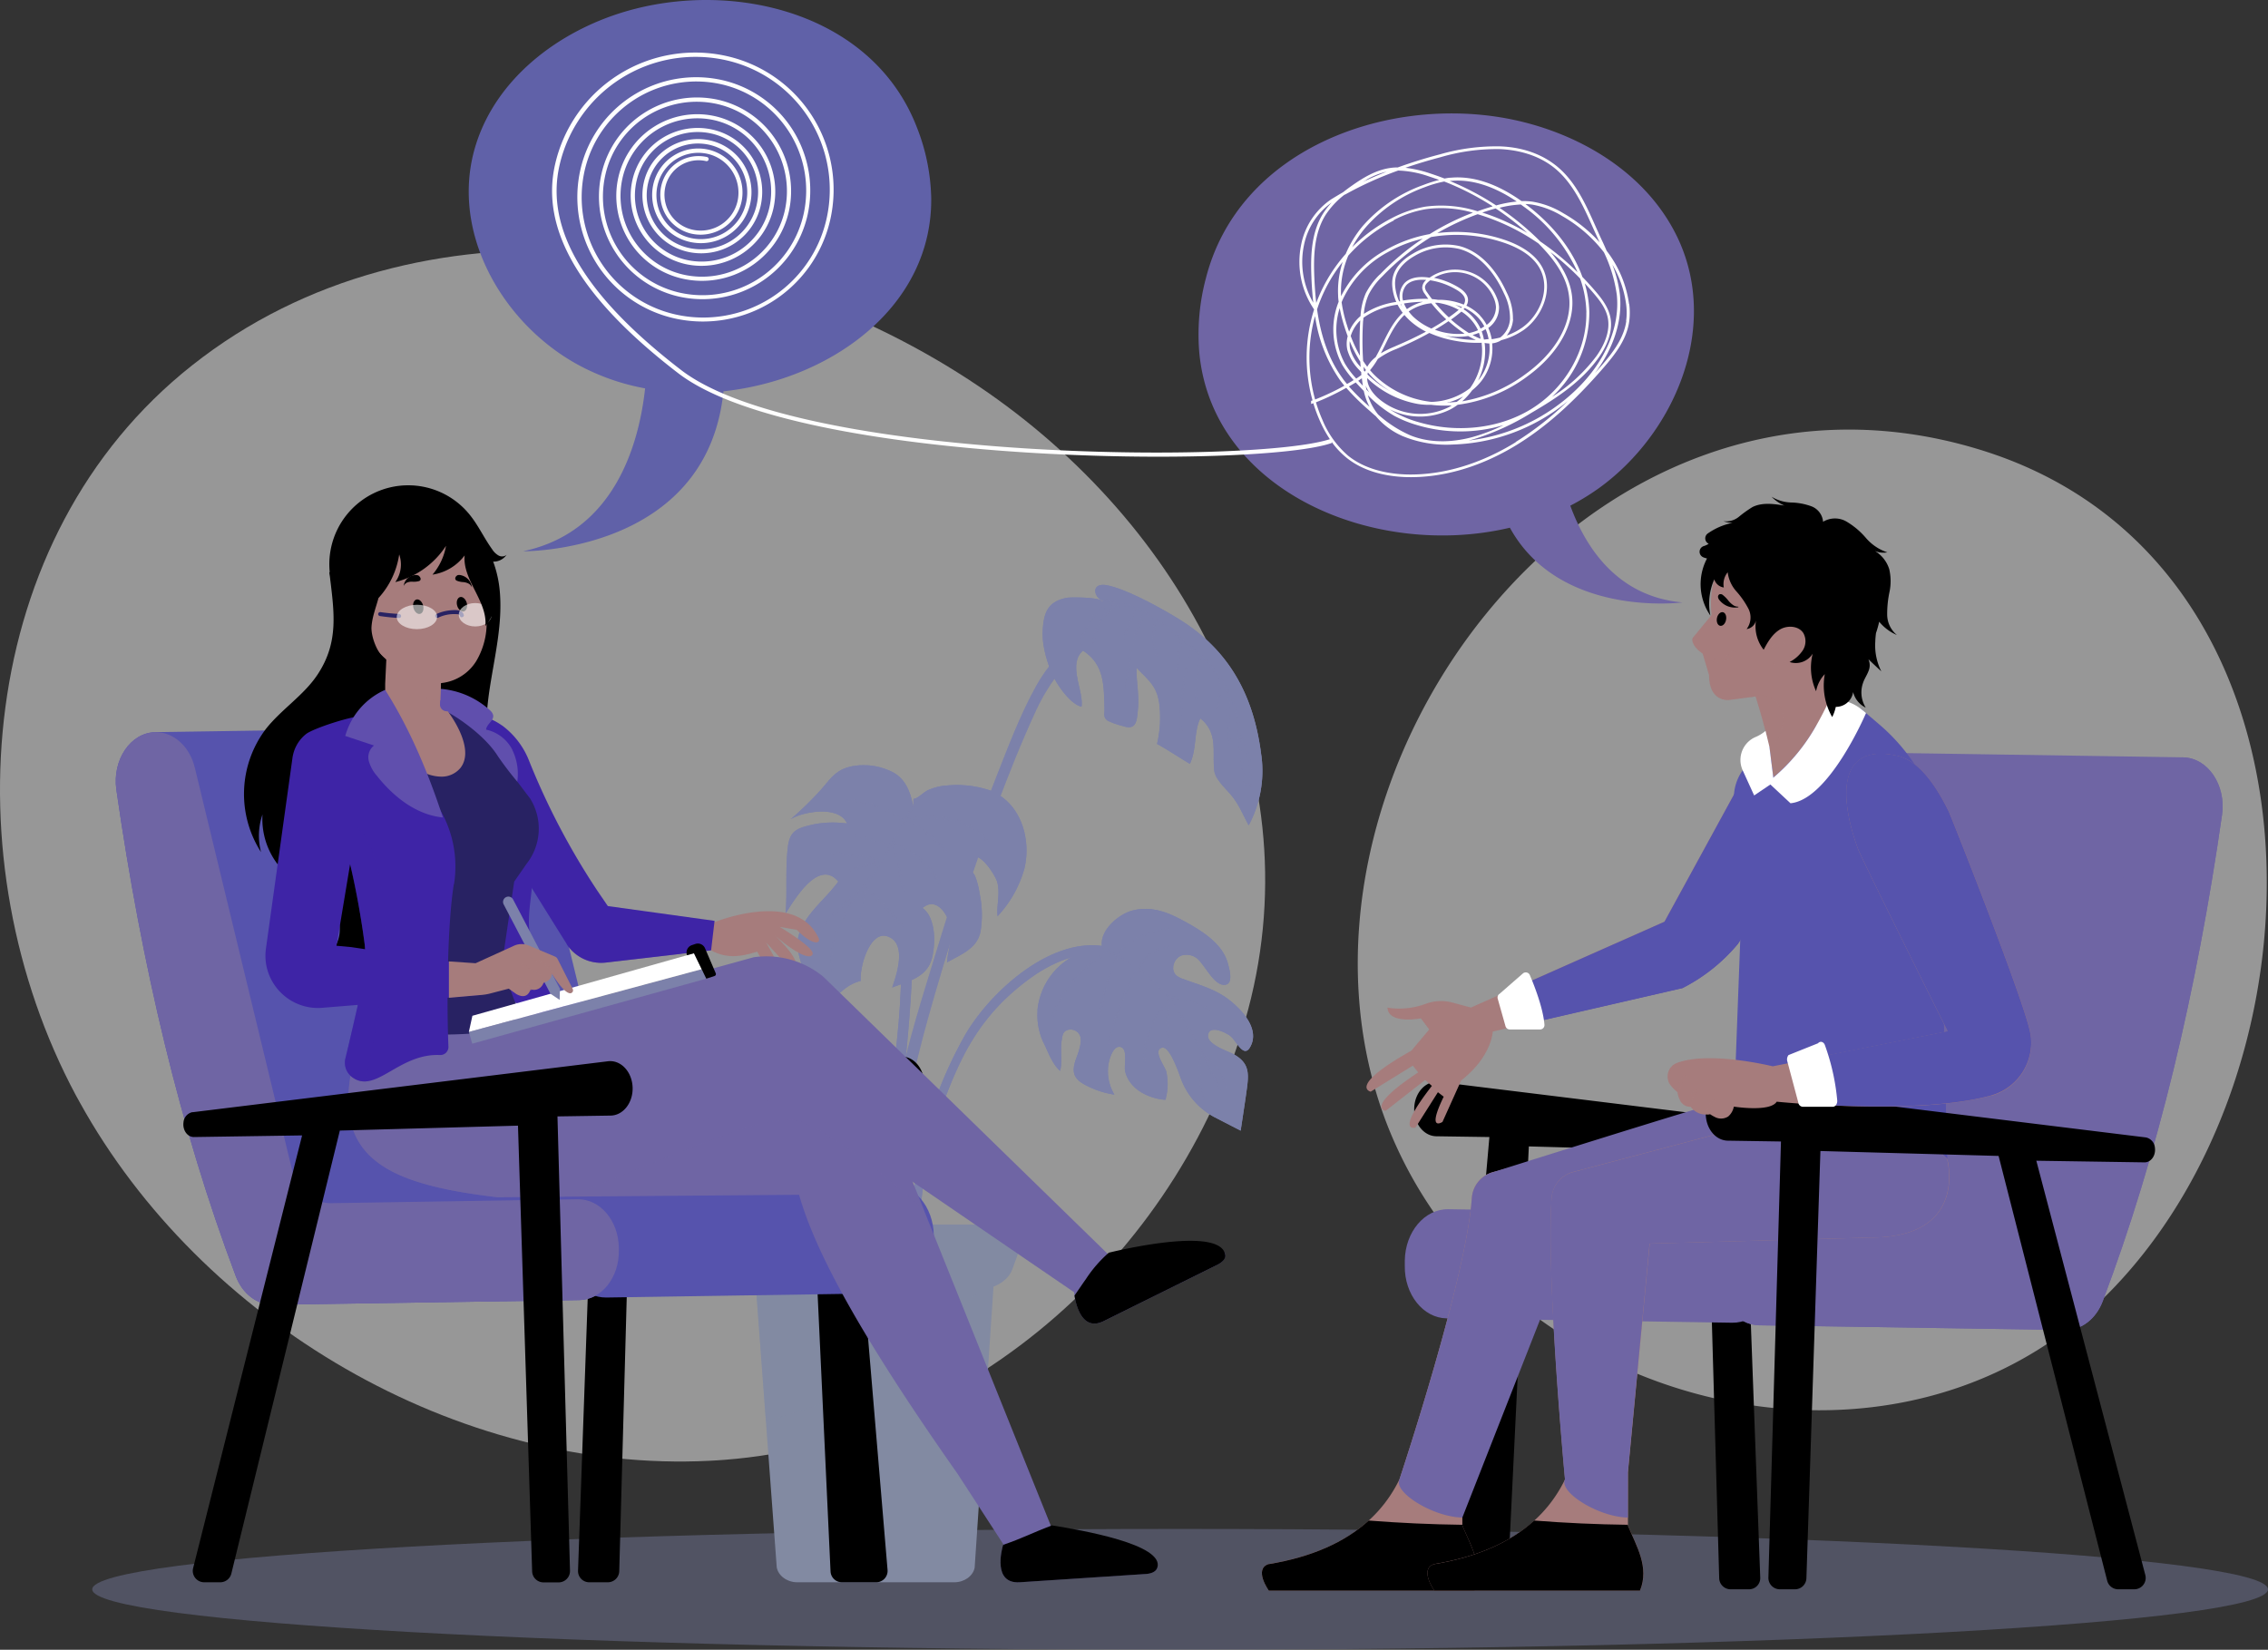 <svg xmlns="http://www.w3.org/2000/svg" xmlns:xlink="http://www.w3.org/1999/xlink" viewBox="0 0 581.21 422.83"><rect x="0" y="0" width="581.21" height="422.83" fill="#333333" stroke="none"/><defs><style>.cls-1{fill:none;}.cls-2{isolation:isolate;}.cls-3{clip-path:url(#clip-path);}.cls-4{opacity:0.49;}.cls-13,.cls-31,.cls-38,.cls-4,.cls-40,.cls-53,.cls-61,.cls-63{mix-blend-mode:multiply;}.cls-5{clip-path:url(#clip-path-3);}.cls-6{fill:#fff;}.cls-7{clip-path:url(#clip-path-4);}.cls-38,.cls-8{opacity:0.41;}.cls-9{clip-path:url(#clip-path-5);}.cls-10{fill:#7c81aa;}.cls-11{fill:#6f65a4;}.cls-12{fill:#6061a8;}.cls-14{clip-path:url(#clip-path-6);}.cls-15{clip-path:url(#clip-path-7);}.cls-16{clip-path:url(#clip-path-8);}.cls-17{clip-path:url(#clip-path-9);}.cls-18{clip-path:url(#clip-path-10);}.cls-19{clip-path:url(#clip-path-11);}.cls-20{clip-path:url(#clip-path-12);}.cls-21{clip-path:url(#clip-path-13);}.cls-22{clip-path:url(#clip-path-14);}.cls-23{clip-path:url(#clip-path-15);}.cls-24{clip-path:url(#clip-path-16);}.cls-25{clip-path:url(#clip-path-17);}.cls-26{clip-path:url(#clip-path-18);}.cls-27{clip-path:url(#clip-path-19);}.cls-28{clip-path:url(#clip-path-20);}.cls-29{clip-path:url(#clip-path-21);}.cls-30{fill:#828aa2;}.cls-31{opacity:0.48;}.cls-32{clip-path:url(#clip-path-22);}.cls-33{fill:#5653ad;}.cls-34{clip-path:url(#clip-path-23);}.cls-35{fill:#a67c7c;}.cls-36{fill:#3e24a6;}.cls-37{fill:#604fad;}.cls-39{clip-path:url(#clip-path-24);}.cls-40{opacity:0.45;}.cls-41{clip-path:url(#clip-path-25);}.cls-42{fill:#282263;}.cls-43{clip-path:url(#clip-path-26);}.cls-44{clip-path:url(#clip-path-27);}.cls-45{clip-path:url(#clip-path-28);}.cls-46{clip-path:url(#clip-path-29);}.cls-47{opacity:0.58;}.cls-48{clip-path:url(#clip-path-30);}.cls-49{clip-path:url(#clip-path-31);}.cls-50{clip-path:url(#clip-path-32);}.cls-51{clip-path:url(#clip-path-33);}.cls-52{clip-path:url(#clip-path-34);}.cls-53{opacity:0.47;}.cls-54{clip-path:url(#clip-path-35);}.cls-55{clip-path:url(#clip-path-36);}.cls-56{clip-path:url(#clip-path-37);}.cls-57{clip-path:url(#clip-path-38);}.cls-58{clip-path:url(#clip-path-39);}.cls-59{clip-path:url(#clip-path-40);}.cls-60{clip-path:url(#clip-path-41);}.cls-61{opacity:0.29;}.cls-62{clip-path:url(#clip-path-42);}.cls-63{opacity:0.53;}.cls-64{clip-path:url(#clip-path-43);}.cls-65{clip-path:url(#clip-path-44);}.cls-66{clip-path:url(#clip-path-45);}.cls-67{opacity:0.6;}.cls-68{clip-path:url(#clip-path-46);}.cls-69{clip-path:url(#clip-path-47);}.cls-70{clip-path:url(#clip-path-48);}.cls-71{clip-path:url(#clip-path-49);}</style><clipPath id="clip-path"><rect class="cls-1" width="581.21" height="422.83"/></clipPath><clipPath id="clip-path-3"><rect class="cls-1" y="64.08" width="324.24" height="310.5"/></clipPath><clipPath id="clip-path-4"><rect class="cls-1" x="347.93" y="110.07" width="232.96" height="251.33"/></clipPath><clipPath id="clip-path-5"><rect class="cls-1" x="23.64" y="391.86" width="557.57" height="30.96"/></clipPath><clipPath id="clip-path-6"><rect class="cls-1" x="220.41" y="222.03" width="13.48" height="118.47"/></clipPath><clipPath id="clip-path-7"><rect class="cls-1" x="221.55" y="160.19" width="58.5" height="168.31"/></clipPath><clipPath id="clip-path-8"><rect class="cls-1" x="267.18" y="149.91" width="56.3" height="61.63"/></clipPath><clipPath id="clip-path-9"><rect class="cls-1" x="202.21" y="268.65" width="12.16" height="63.95"/></clipPath><clipPath id="clip-path-10"><rect class="cls-1" x="179.49" y="261.37" width="49.65" height="54.07"/></clipPath><clipPath id="clip-path-11"><rect class="cls-1" x="265.86" y="232.91" width="55.3" height="56.84"/></clipPath><clipPath id="clip-path-12"><rect class="cls-1" x="232.72" y="242.29" width="61.85" height="89.41"/></clipPath><clipPath id="clip-path-13"><rect class="cls-1" x="269.66" y="237.7" width="44.79" height="44.5"/></clipPath><clipPath id="clip-path-14"><rect class="cls-1" x="182.13" y="282.7" width="13.12" height="2.86"/></clipPath><clipPath id="clip-path-15"><rect class="cls-1" x="190.75" y="263.94" width="25" height="36.73"/></clipPath><clipPath id="clip-path-16"><rect class="cls-1" x="279.83" y="153.59" width="40.88" height="47.83"/></clipPath><clipPath id="clip-path-17"><rect class="cls-1" x="295.4" y="159.3" width="1.17" height="8.95"/></clipPath><clipPath id="clip-path-18"><rect class="cls-1" x="276.94" y="154.43" width="8.62" height="10.88"/></clipPath><clipPath id="clip-path-19"><rect class="cls-1" x="201.33" y="196.11" width="61.73" height="61.57"/></clipPath><clipPath id="clip-path-20"><rect class="cls-1" x="209.8" y="204.84" width="43.48" height="44.19"/></clipPath><clipPath id="clip-path-21"><rect class="cls-1" x="229.02" y="216.03" width="11.91" height="10.46"/></clipPath><clipPath id="clip-path-22"><rect class="cls-1" x="191.78" y="318.4" width="64.75" height="45.84"/></clipPath><clipPath id="clip-path-23"><rect class="cls-1" x="29.67" y="187.65" width="128.93" height="146.76"/></clipPath><clipPath id="clip-path-24"><rect class="cls-1" x="116.54" y="191.95" width="58.36" height="54.77"/></clipPath><clipPath id="clip-path-25"><rect class="cls-1" x="89.26" y="256.85" width="147.58" height="53.41"/></clipPath><clipPath id="clip-path-26"><rect class="cls-1" x="105.37" y="212.72" width="14.21" height="14.69"/></clipPath><clipPath id="clip-path-27"><rect class="cls-1" x="87" y="208.38" width="11.77" height="68.79"/></clipPath><clipPath id="clip-path-28"><rect class="cls-1" x="99.81" y="162.46" width="13.25" height="17.03"/></clipPath><clipPath id="clip-path-29"><rect class="cls-1" x="113.14" y="154.14" width="4.44" height="9.44"/></clipPath><clipPath id="clip-path-30"><rect class="cls-1" x="101.71" y="155.03" width="10.33" height="6.22"/></clipPath><clipPath id="clip-path-31"><rect class="cls-1" x="117.57" y="154.57" width="8.42" height="6"/></clipPath><clipPath id="clip-path-32"><rect class="cls-1" x="105.43" y="163.5" width="8.72" height="3.71"/></clipPath><clipPath id="clip-path-33"><rect class="cls-1" x="93.91" y="243.36" width="20.55" height="3.3"/></clipPath><clipPath id="clip-path-34"><rect class="cls-1" x="91.8" y="255.58" width="22.55" height="2.5"/></clipPath><clipPath id="clip-path-35"><rect class="cls-1" x="133.49" y="247.07" width="6.07" height="4.92"/></clipPath><clipPath id="clip-path-36"><rect class="cls-1" x="131.81" y="250.31" width="4.41" height="3.57"/></clipPath><clipPath id="clip-path-37"><rect class="cls-1" x="136" y="245.12" width="5.56" height="4.66"/></clipPath><clipPath id="clip-path-38"><rect class="cls-1" x="89.26" y="200.56" width="3.83" height="20.88"/></clipPath><clipPath id="clip-path-39"><rect class="cls-1" x="440.65" y="194.11" width="128.93" height="146.76"/></clipPath><clipPath id="clip-path-40"><rect class="cls-1" x="390.09" y="196.63" width="76.69" height="65.85"/></clipPath><clipPath id="clip-path-41"><rect class="cls-1" x="358.46" y="282.2" width="120.62" height="106.73"/></clipPath><clipPath id="clip-path-42"><rect class="cls-1" x="448.48" y="178.27" width="8.48" height="13.89"/></clipPath><clipPath id="clip-path-43"><rect class="cls-1" x="438.68" y="166.64" width="6.19" height="3.1"/></clipPath><clipPath id="clip-path-44"><rect class="cls-1" x="453.21" y="162.86" width="8.99" height="7.51"/></clipPath><clipPath id="clip-path-45"><rect class="cls-1" x="478.91" y="203.33" width="20.18" height="98.36"/></clipPath><clipPath id="clip-path-46"><rect class="cls-1" x="429.67" y="275.44" width="9.78" height="10.17"/></clipPath><clipPath id="clip-path-47"><rect class="cls-1" x="432.77" y="279.25" width="2.6" height="5.34"/></clipPath><clipPath id="clip-path-48"><rect class="cls-1" x="437.5" y="281.76" width="1.95" height="3.85"/></clipPath><clipPath id="clip-path-49"><rect class="cls-1" x="429.67" y="275.44" width="2.37" height="6.39"/></clipPath></defs><title>header</title><g class="cls-2"><g id="Layer_1" data-name="Layer 1"><g class="cls-3"><g class="cls-3"><g class="cls-4"><g class="cls-5"><path class="cls-6" d="M181.86,374.39c1.34-.07,2.68-.15,4-.26,63.39-4.91,117.92-54.64,134-115.39C336.68,195.41,303,134.19,250.81,99c-58-39.15-143.68-51.2-201.6-5.35C-6.49,137.69-12.67,220.7,19.42,280.68l1,1.81c31.09,56.31,96.7,95.16,161.45,91.9"/></g></g><g class="cls-4"><g class="cls-7"><path class="cls-6" d="M355.43,288.12A109.94,109.94,0,0,0,389.16,334c42.73,34.81,108.76,38.66,149.53-.92,60.54-58.77,60.86-189.57-31.29-217.82C405.56,84,322,201.55,355.43,288.12"/></g></g><g class="cls-8"><g class="cls-9"><path class="cls-10" d="M581.21,407.34c0,8.55-124.81,15.49-278.78,15.49S23.64,415.89,23.64,407.34s124.82-15.48,278.79-15.48,278.78,6.93,278.78,15.48"/></g></g><path class="cls-11" d="M402.4,129.61a59.87,59.87,0,0,0,7.53-4.63c19.21-14,30.58-40.73,20.29-63.39-8-17.51-26.21-28-44.55-31.32-30.91-5.55-68.31,8.15-76.67,41.15a55.93,55.93,0,0,0-1.66,19c3.37,35.57,45,53,79.59,44.83,12.78,23.26,44.23,19.15,44.23,19.15-16.55-1.49-24.73-13.83-28.76-24.83"/><path class="cls-12" d="M238.62,50.13A52,52,0,0,0,235,32.73C223.67,3.17,187.64-5.38,159.7,3.12,143.12,8.17,127.42,19.89,122,36.93c-7,22,6.42,45.54,25.68,56.31a57.78,57.78,0,0,0,17.64,6.3c-1.55,14.14-7.75,36.79-31.29,41.75,0,0,47.16.56,51.37-41,27.88-3,53.9-22.05,53.23-50.13"/><path class="cls-10" d="M233.76,223.54c-.35,8.43.4,16.9,0,25.39-.46,10.53-1.38,20.84-2.73,31.3-1.33,10.31-2.69,20.61-4.16,30.9-.74,5.19-1.4,10.38-2.09,15.58-.2,1.54-2.64,10.11-1.54,11.54s-1.09,3.14-2.18,1.72-.52-3.53-.29-5.25c.67-5,1.42-9.89,2.08-14.84,1.49-11.25,3.24-22.46,4.64-33.72,1.34-10.88,2.93-21.7,3.34-32.67.21-5.7.68-11.42.7-17.12,0-4.4-.73-8.76-.55-13.15.07-1.79,2.83-1.45,2.76.32"/><g class="cls-13"><g class="cls-14"><path class="cls-10" d="M233.76,223.54c-.35,8.43.4,16.9,0,25.39-.46,10.53-1.38,20.84-2.73,31.3-1.33,10.31-2.69,20.61-4.16,30.9-.74,5.19-1.4,10.38-2.09,15.58-.2,1.54-2.64,10.11-1.54,11.54s-1.09,3.14-2.18,1.72-.52-3.53-.29-5.25c.67-5,1.42-9.89,2.08-14.84,1.49-11.25,3.24-22.46,4.64-33.72,1.34-10.88,2.93-21.7,3.34-32.67.21-5.7.68-11.42.7-17.12,0-4.4-.73-8.76-.55-13.15.07-1.79,2.83-1.45,2.76.32"/></g></g><path class="cls-10" d="M277.51,160.7c-4.28,5-8.83,9.39-12.08,15.29-4.06,7.37-7.08,15.43-10.16,23.25-5.78,14.69-10.79,29.67-15.37,44.78-3.49,11.51-7.29,23.07-9.55,34.89-1.66,8.72-2.61,17.53-3.69,26.33-.52,4.23-1.27,8.34-2.16,12.5-.48,2.26-.68,6.76-2.45,8.25-1.36,1.16.35,3.34,1.72,2.18,2.48-2.09,2.59-5.89,3.21-8.87,1.86-8.94,2.84-17.89,4.05-26.93,2-14.69,5.88-28.68,10.1-42.84s8.75-28.19,13.94-42c3.22-8.61,6.61-17.21,10.48-25.55,3.63-7.85,8.7-13.17,14.18-19.6,1.16-1.36-1.06-3-2.22-1.67"/><g class="cls-4"><g class="cls-15"><path class="cls-10" d="M277.51,160.7c-4.28,5-8.83,9.39-12.08,15.29-4.06,7.37-7.08,15.43-10.16,23.25-5.78,14.69-10.79,29.67-15.37,44.78-3.49,11.51-7.29,23.07-9.55,34.89-1.66,8.72-2.61,17.53-3.69,26.33-.52,4.23-1.27,8.34-2.16,12.5-.48,2.26-.68,6.76-2.45,8.25-1.36,1.16.35,3.34,1.72,2.18,2.48-2.09,2.59-5.89,3.21-8.87,1.86-8.94,2.84-17.89,4.05-26.93,2-14.69,5.88-28.68,10.1-42.84s8.75-28.19,13.94-42c3.22-8.61,6.61-17.21,10.48-25.55,3.63-7.85,8.7-13.17,14.18-19.6,1.16-1.36-1.06-3-2.22-1.67"/></g></g><path class="cls-10" d="M323.23,193.61c-1.87-15.26-8.18-26.92-21-34.87C297.82,156,288.83,151,283.66,150c-4.6-.87-3.31,4.1,0,4.19l-1.38-.16c-.25-.89-7.69-1.07-9.06-.79-4.69,1-5.73,3.72-6,8.21-.24,3.56.88,7.56,2.2,10.85,1.07,2.66,4.7,8.16,7.74,8.82.61-4-3.63-10.91.38-14.36,5.41,3.54,5.33,8.69,5.5,14.67.05,1.8-.42,2.33.85,3.31a21.86,21.86,0,0,0,3.93,1.37c3.53,1.17,3.53-1.56,3.81-4.53.33-3.52-.45-6.93-.37-10.42,3,3.17,5.26,4.65,5.83,9.31a29.38,29.38,0,0,1-.58,10.19c2.89,1.61,5.57,3.42,8.41,5.11,1.79-3.62,1-8.34,2.69-11.65,4.64,3.77,3,8.49,3.56,13.4.26,2.14,2.61,4.26,4.17,6.08,2.16,2.51,3.07,5.06,4.66,7.93a29.53,29.53,0,0,0,3.24-17.94"/><g class="cls-13"><g class="cls-16"><path class="cls-10" d="M323.23,193.61c-1.87-15.26-8.18-26.92-21-34.87C297.82,156,288.83,151,283.66,150c-4.6-.87-3.31,4.1,0,4.19l-1.38-.16c-.25-.89-7.69-1.07-9.06-.79-4.69,1-5.73,3.72-6,8.21-.24,3.56.88,7.56,2.2,10.85,1.07,2.66,4.7,8.16,7.74,8.82.61-4-3.63-10.91.38-14.36,5.41,3.54,5.33,8.69,5.5,14.67.05,1.8-.42,2.33.85,3.31a21.86,21.86,0,0,0,3.93,1.37c3.53,1.17,3.53-1.56,3.81-4.53.33-3.52-.45-6.93-.37-10.42,3,3.17,5.26,4.65,5.83,9.31a29.38,29.38,0,0,1-.58,10.19c2.89,1.61,5.57,3.42,8.41,5.11,1.79-3.62,1-8.34,2.69-11.65,4.64,3.77,3,8.49,3.56,13.4.26,2.14,2.61,4.26,4.17,6.08,2.16,2.51,3.07,5.06,4.66,7.93a29.53,29.53,0,0,0,3.24-17.94"/></g></g><path class="cls-10" d="M204.83,269.5c3.42,10.51,4.45,22.21,6.22,33.11,1.51,9.31,3.91,19.32,3.18,28.8-.14,1.79-2.89,1.46-2.76-.32.71-9.2-1.7-19-3.16-28.06-1.72-10.61-2.7-22.2-6-32.43-.54-1.68,2-2.8,2.55-1.1"/><g class="cls-13"><g class="cls-17"><path class="cls-10" d="M204.83,269.5c3.42,10.51,4.45,22.21,6.22,33.11,1.51,9.31,3.91,19.32,3.18,28.8-.14,1.79-2.89,1.46-2.76-.32.71-9.2-1.7-19-3.16-28.06-1.72-10.61-2.7-22.2-6-32.43-.54-1.68,2-2.8,2.55-1.1"/></g></g><path class="cls-10" d="M188.57,262.92a10.86,10.86,0,0,1,14.89,3.6c0-.35.16-.26.33-.4l.11-.92c2.83-2.21,10.84-1.6,14.47-.4,5.42,1.78,10.27,8.22,10.73,13.78.24,2.78-.53,6.27-2.54,8.18-1-3.19-1.15-6.49-3.9-8.87-1.51-1.3-8.86-3.2-7.9.81.28,1.16,3.05,3.3,3.69,4.77a13.1,13.1,0,0,1,1.08,5.06c0,1.32.29,3.66-.6,4.78s-3.56,1.4-4.91,2.27c-.46-2.62.43-5.46-.16-8.17s-1.81-6.38-4.12-8.22c-.62,1.86-2,3.35-2.53,5.28a37,37,0,0,0-1.15,7.73c-.12,1.52.57,3.9.27,5.2-.38,1.66-3.13,3.49-4.25,4.8-1.77-2.47-1.3-6.18-2.89-8.84-8,3.84.67,17.53-7.74,22.08,2.74-5.71-3.16-9.52-5.08-14.24-2.35-5.76,2.06-10,5.33-14.17-2.26-1.17-5.11.08-6.89,1.66s-1.49,3-2.49,4.81c-1.51-6-3.93-15.16,4.7-16,1.82-.19,3.76.82,4.56-.73s-.37-3.13-1.59-3.81c-3.82-2.11-8.39.19-10.5,3.49.15-4.7,5.16-11.3,9.08-13.49"/><g class="cls-13"><g class="cls-18"><path class="cls-10" d="M188.57,262.92a10.86,10.86,0,0,1,14.89,3.6c0-.35.16-.26.33-.4l.11-.92c2.83-2.21,10.84-1.6,14.47-.4,5.42,1.78,10.27,8.22,10.73,13.78.24,2.78-.53,6.27-2.54,8.18-1-3.19-1.15-6.49-3.9-8.87-1.51-1.3-8.86-3.2-7.9.81.28,1.16,3.05,3.3,3.69,4.77a13.1,13.1,0,0,1,1.08,5.06c0,1.32.29,3.66-.6,4.78s-3.56,1.4-4.91,2.27c-.46-2.62.43-5.46-.16-8.17s-1.81-6.38-4.12-8.22c-.62,1.86-2,3.35-2.53,5.28a37,37,0,0,0-1.15,7.73c-.12,1.52.57,3.9.27,5.2-.38,1.66-3.13,3.49-4.25,4.8-1.77-2.47-1.3-6.18-2.89-8.84-8,3.84.67,17.53-7.74,22.08,2.74-5.71-3.16-9.52-5.08-14.24-2.35-5.76,2.06-10,5.33-14.17-2.26-1.17-5.11.08-6.89,1.66s-1.49,3-2.49,4.81c-1.51-6-3.93-15.16,4.7-16,1.82-.19,3.76.82,4.56-.73s-.37-3.13-1.59-3.81c-3.82-2.11-8.39.19-10.5,3.49.15-4.7,5.16-11.3,9.08-13.49"/></g></g><path class="cls-10" d="M265.9,258.93a16.64,16.64,0,0,0,1.37,8c1.22,2.38,2.32,5.76,4.4,7.54.63-2.39,0-5.2.39-7.74.22-1.42.31-2.55,1.87-2.83a2.65,2.65,0,0,1,2.83,1.51c.68,1.76-.54,4.64-1.1,6.24-1.13,3.26-.41,5,2.67,6.53a22.6,22.6,0,0,0,7.26,2.37,11.7,11.7,0,0,1-1.6-7.24c.13-1.42,1.22-5.7,3.32-4.92,1.72.63.72,4.62,1,6.08,1,4.63,6,7.12,10.35,7.41a14.81,14.81,0,0,0,.2-7.3c-.33-1.24-3.52-5.38-1.1-6.05,1.56-.43,3.37,3.71,4.78,7.7a18.34,18.34,0,0,0,8.87,10.19l6.53,3.36s1.19-7.84,1.37-9.18c.65-4.79,1.38-7.94-3.23-10.43-1.55-.84-6.89-2.5-6.49-4.95.43-2.61,4.49-.59,5.65.27,1.53,1.13,3.39,5.75,5.05,3,2.82-4.7-2.19-9.89-5.61-12.46s-7.51-3.65-11.42-5.1a5.59,5.59,0,0,1-1.66-.82c-1.83-1.46-.8-4.51,1.2-5.21a4.38,4.38,0,0,1,3.8.62c2,1.35,4.61,7.64,7.61,6.83,1.9-.51.77-4.28.42-5.55-1.47-5.28-7.27-8.62-11.82-11.06-4.1-2.19-8.14-3.57-12.77-2.33-3.56,1-8.5,5.26-7.59,9.44a19.68,19.68,0,0,0-6.83,1.93,17.62,17.62,0,0,0-9.76,14.18m48.77-12.16c-1.47-5.28-7.27-8.62-11.82-11.06m-18.76,7.09.24,0,.85.1c-.36,0-.73-.07-1.09-.08"/><g class="cls-13"><g class="cls-19"><path class="cls-10" d="M265.9,258.93a16.64,16.64,0,0,0,1.37,8c1.22,2.38,2.32,5.76,4.4,7.54.63-2.39,0-5.2.39-7.74.22-1.42.31-2.55,1.87-2.83a2.65,2.65,0,0,1,2.83,1.51c.68,1.76-.54,4.64-1.1,6.24-1.13,3.26-.41,5,2.67,6.53a22.6,22.6,0,0,0,7.26,2.37,11.7,11.7,0,0,1-1.6-7.24c.13-1.42,1.22-5.7,3.32-4.92,1.72.63.72,4.62,1,6.08,1,4.63,6,7.12,10.35,7.41a14.81,14.81,0,0,0,.2-7.3c-.33-1.24-3.52-5.38-1.1-6.05,1.56-.43,3.37,3.71,4.78,7.7a18.34,18.34,0,0,0,8.87,10.19l6.53,3.36s1.19-7.84,1.37-9.18c.65-4.79,1.38-7.94-3.23-10.43-1.55-.84-6.89-2.5-6.49-4.95.43-2.61,4.49-.59,5.65.27,1.53,1.13,3.39,5.75,5.05,3,2.82-4.7-2.19-9.89-5.61-12.46s-7.51-3.65-11.42-5.1a5.59,5.59,0,0,1-1.66-.82c-1.83-1.46-.8-4.51,1.2-5.21a4.38,4.38,0,0,1,3.8.62c2,1.35,4.61,7.64,7.61,6.83,1.9-.51.77-4.28.42-5.55-1.47-5.28-7.27-8.62-11.82-11.06-4.1-2.19-8.14-3.57-12.77-2.33-3.56,1-8.5,5.26-7.59,9.44a19.68,19.68,0,0,0-6.83,1.93,17.62,17.62,0,0,0-9.76,14.18m48.77-12.16c-1.47-5.28-7.27-8.62-11.82-11.06m-18.76,7.09.24,0,.85.1c-.36,0-.73-.07-1.09-.08"/></g></g><path class="cls-10" d="M292.61,250.7c-8.37-9.82-20-6.34-29,.31-8.67,6.42-14.27,13.77-18.63,23.66a109,109,0,0,0-8.25,28.13,105.93,105.93,0,0,0-1.1,14,68,68,0,0,1-.22,7.69c-.26,2.08-.88,3.89-.39,6,.32,1.36-1.82,1.67-2.14.32a13.86,13.86,0,0,1,.2-5.4,69.44,69.44,0,0,0,.4-8.89,106.54,106.54,0,0,1,13.8-51.18c8.47-14.67,32-33.56,47-16,.9,1.07-.8,2.4-1.7,1.34"/><g class="cls-13"><g class="cls-20"><path class="cls-10" d="M292.61,250.7c-8.37-9.82-20-6.34-29,.31-8.67,6.42-14.27,13.77-18.63,23.66a109,109,0,0,0-8.25,28.13,105.93,105.93,0,0,0-1.1,14,68,68,0,0,1-.22,7.69c-.26,2.08-.88,3.89-.39,6,.32,1.36-1.82,1.67-2.14.32a13.86,13.86,0,0,1,.2-5.4,69.44,69.44,0,0,0,.4-8.89,106.54,106.54,0,0,1,13.8-51.18c8.47-14.67,32-33.56,47-16,.9,1.07-.8,2.4-1.7,1.34"/></g></g><g class="cls-4"><g class="cls-21"><path class="cls-10" d="M284,243.88c-.42-.19-.83-.39-1.25-.57a.2.2,0,0,1,.15-.36c1.25.53,2.46,1.13,3.65,1.77,1.88-4.72,8.53-6.08,12.95-7,.24-.05.3.33.06.38-4.25.9-10.85,2.25-12.66,6.82a44.25,44.25,0,0,1,4.83,3.07,10.19,10.19,0,0,1,7.92-5.53c.25,0,.31.36.06.38A9.86,9.86,0,0,0,292,248.2a40.55,40.55,0,0,1,7.61,7.43c.87-1.52,9.92,2.59,10.83,3.11.22.12,0,.43-.24.31a27.61,27.61,0,0,0-4.75-2.19c-.26-.09-5.54-1.62-5.53-.91,0,0,0,0,0,0v0c.16.2.32.39.47.59a89.34,89.34,0,0,1,7.49,12.75.18.18,0,0,1,.15.2.2.2,0,0,0,0,.07,1.86,1.86,0,0,0,.1.2,17.89,17.89,0,0,1,6.3,8.58c.08.24-.28.4-.36.16a17.49,17.49,0,0,0-5.54-7.91c1.51,3,3,6.07,4.5,9,.11.22-.25.38-.36.16-1.61-3.11-3.15-6.32-4.75-9.5a28,28,0,0,0,.8,11.66c.07.25-.31.3-.38.06a27.79,27.79,0,0,1-.72-12.33,104.17,104.17,0,0,0-6.75-11.78c-.33-.48-.68-.95-1-1.42a32.39,32.39,0,0,0-.15,11.24.2.2,0,0,1-.39.06,32.38,32.38,0,0,1,0-10.67,20.29,20.29,0,0,0-5.84,15.09c0,.25-.38.31-.39.06a20.72,20.72,0,0,1,6.32-15.79l0,0c0-.12,0-.25.07-.37a40.42,40.42,0,0,0-7.94-7.74,78,78,0,0,0-7.26,19.16c-.06.24-.45.2-.39,0a78.44,78.44,0,0,1,7.33-19.34,43.21,43.21,0,0,0-4.53-2.86h0a.17.17,0,0,1-.24.1s0,0,0,.06a53.21,53.21,0,0,0-4.6,16.54.2.2,0,0,1-.39,0,53.29,53.29,0,0,1,4.63-16.65.19.19,0,0,1,.25-.1s0,0,0-.06,0,0,0,0c-.68-.36-1.36-.72-2.06-1.05a.2.2,0,0,1-.1.16A29.54,29.54,0,0,0,270,260.33a.19.19,0,0,1-.36-.14A30,30,0,0,1,284,243.88"/></g></g><g class="cls-4"><g class="cls-22"><path class="cls-10" d="M182.27,285.07a17.31,17.31,0,0,1,12.78-1.9c.31.08.25.57-.06.5a16.91,16.91,0,0,0-12.52,1.86c-.28.16-.48-.3-.2-.46"/></g></g><g class="cls-4"><g class="cls-23"><path class="cls-10" d="M191.27,269.4a11.21,11.21,0,0,1,4.95-.91,10.31,10.31,0,0,1,2.34.39,23.42,23.42,0,0,0,2.61,1l.1-.06a.2.2,0,0,1,.29.08h.24a.19.19,0,0,1,.13,0c.11-.21.2-.43.31-.64h0c-1.32-1.47-6.29-6.39-8.55-4.4-.25.22-.56-.18-.32-.39,1.3-1.14,3-.22,4.3.49a18.51,18.51,0,0,1,4.8,3.82c.26-.55.52-1.1.77-1.65.14-.29.6-.1.47.19-.28.61-.58,1.23-.86,1.84a.23.23,0,0,1,.29-.12c2.26.79,5.08-.11,7.47.44a13.43,13.43,0,0,1,5.05,2.42c.26.19-.05.59-.31.4a12.46,12.46,0,0,0-6.78-2.61c-2-.13-3.74.47-5.62-.19a.21.21,0,0,1-.13-.28c-.25.54-.5,1.07-.76,1.61A17.44,17.44,0,0,1,211.2,277c.2.25-.2.56-.4.31a16.91,16.91,0,0,0-9-6c-.35.73-.72,1.48-1.08,2.22,0,0,0,.06,0,.1,0,.36,0,.71-.06,1.07a.22.22,0,0,1,.31.05,19.12,19.12,0,0,1,2.95,5.88c.09.3-.37.51-.46.2a18.55,18.55,0,0,0-2.83-5.68,43.42,43.42,0,0,0,.34,8.21.25.25,0,0,1-.5.07,43.46,43.46,0,0,1-.31-8.83c-1.09,2.23-2.18,4.47-3.22,6.75a.23.23,0,0,1,.19.13,89.5,89.5,0,0,1,4.72,10.71c.11.3-.35.5-.46.2a90.56,90.56,0,0,0-4.66-10.58c-2.74,6.05-5,12.28-5.54,18.66,0,.32-.53.26-.5-.06.75-9.26,5.14-18.1,9.3-26.6a22.44,22.44,0,0,0-6.16,3.56c-.25.2-.56-.19-.31-.4a23,23,0,0,1,6.52-3.72.24.24,0,0,1,.22,0c.47-1,.93-1.92,1.39-2.87a2.06,2.06,0,0,1-.43,0l-5.62,3.21c-.28.16-.48-.3-.2-.46l5.07-2.9c-.92-.27-1.82-.84-2.73-1a10.5,10.5,0,0,0-6.33.66.25.25,0,0,1-.2-.46"/></g></g><g class="cls-4"><g class="cls-24"><path class="cls-10" d="M287.68,155a19.41,19.41,0,0,0-4.55-.9.25.25,0,0,1,.06-.5,24.83,24.83,0,0,1,10,3.16.23.23,0,0,1,.39.21,68.75,68.75,0,0,1,11.78,8.69c.13-.23.53-.06.44.23a.56.56,0,0,0,0,.12l1,.92a36.08,36.08,0,0,1,8.33,10.53.22.22,0,0,1,.11.21h0a24.75,24.75,0,0,1,2.59,10,.26.26,0,0,1-.08.2,20.36,20.36,0,0,1,2.82,13.29.25.25,0,0,1-.5-.06,19.79,19.79,0,0,0-2.4-12.35q.83,6.09,1.64,12.19c0,.32-.46.4-.5.08l-1.65-12.31a.25.25,0,0,1,.35-.25c-.1-.18-.19-.35-.3-.53a.27.27,0,0,1,.11-.38,24.38,24.38,0,0,0-2.14-8.86,69.79,69.79,0,0,0,.27,12.35c0,.32-.46.4-.5.08a70.17,70.17,0,0,1-.22-13.36,30.17,30.17,0,0,0-1.61-2.82l-.93,7a.25.25,0,0,1-.5-.06c.33-2.54.67-5.07,1-7.61a37.34,37.34,0,0,0-5-5.9,83.3,83.3,0,0,0-1,10.57c0,.32-.51.26-.5-.06a83.08,83.08,0,0,1,1.05-10.67.2.2,0,0,1,.15-.17c-.56-.54-1.15-1.05-1.73-1.56a61.27,61.27,0,0,0-2.72,21.06c0,.32-.48.39-.49.07a62,62,0,0,1,2.79-21.49l-2.14-1.8a36.16,36.16,0,0,0-1.16,7.31c0,.32-.51.26-.5-.06a36.75,36.75,0,0,1,1.23-7.6,64.47,64.47,0,0,0-9.24-6.57,44.93,44.93,0,0,0-4.45,18.79c0,.32-.51.26-.5-.06a45.14,45.14,0,0,1,4.5-19c-.66-.36-1.33-.69-2-1a74.59,74.59,0,0,1-3.06,8.14c-.13.29-.59.11-.46-.19a73.55,73.55,0,0,0,3.06-8.17c-.68-.3-1.37-.56-2.07-.8a.2.2,0,0,1-.19.22c-5,.34-7.17,5-7.85,9.36a.25.25,0,0,1-.5-.06c.7-4.44,3-9.16,7.85-9.74"/></g></g><g class="cls-4"><g class="cls-25"><path class="cls-10" d="M295.85,159.51c.07-.31.57-.26.5.06a16.12,16.12,0,0,0,.21,8.33c.09.3-.37.51-.46.2a16.69,16.69,0,0,1-.25-8.59"/></g></g><g class="cls-4"><g class="cls-26"><path class="cls-10" d="M285.2,154.44c.31-.1.51.36.2.46a11.65,11.65,0,0,0-8,10.19.25.25,0,0,1-.5-.05,12.15,12.15,0,0,1,8.26-10.6"/></g></g><path class="cls-10" d="M208.67,211.25a26,26,0,0,1,8.39-.19c-2-4.68-11.25-3.12-14.48-1.06a88,88,0,0,0,7.82-7.62c2.67-3.1,4-5.34,8.35-6.06a16.39,16.39,0,0,1,9.59,1.37c3.75,1.7,5.09,5.49,5.74,9.35l0-2.32c.87.16,2.64-1.74,3.77-2.23a14.14,14.14,0,0,1,4.79-1.17,26.69,26.69,0,0,1,11,1.23c8,3.1,10.74,12.54,8.84,20.21a29.55,29.55,0,0,1-6.84,12.07c-.28-2.93.7-5.74-.07-8.7-.5-1.91-5.41-9.67-7.64-5.44-.65,1.23,1.34,2.51,1.95,3.83a20.76,20.76,0,0,1,1.16,4.46,26.51,26.51,0,0,1,.25,9.69c-.86,4.52-5,5.89-8.6,8,.21-3.29,1.6-6.51.66-9.87-.83-3-3.61-6.9-6.91-4.09,3.4,2.57,3.37,9,2.39,12.86-1.25,4.9-5.92,5.9-10.19,7.52,1.23-3.58,3.78-11.29-1.14-13.08-4.56-1.66-7.29,7.89-6.91,11.39-4,1-5.79,3.76-8.82,6.28-3.54-3.4-8.41-12.48-7.19-17.56,1.35-5.64,7-9.65,10.24-14.18-5-6-11.28,4.7-13.5,8.21.47-5.71-.11-11.27.58-17.07.51-4.34,2.57-4.89,6.76-5.83"/><g class="cls-13"><g class="cls-27"><path class="cls-10" d="M208.67,211.25a26,26,0,0,1,8.39-.19c-2-4.68-11.25-3.12-14.48-1.06a88,88,0,0,0,7.82-7.62c2.67-3.1,4-5.34,8.35-6.06a16.39,16.39,0,0,1,9.59,1.37c3.75,1.7,5.09,5.49,5.74,9.35l0-2.32c.87.16,2.64-1.74,3.77-2.23a14.14,14.14,0,0,1,4.79-1.17,26.69,26.69,0,0,1,11,1.23c8,3.1,10.74,12.54,8.84,20.21a29.55,29.55,0,0,1-6.84,12.07c-.28-2.93.7-5.74-.07-8.7-.5-1.91-5.41-9.67-7.64-5.44-.65,1.23,1.34,2.51,1.95,3.83a20.76,20.76,0,0,1,1.16,4.46,26.51,26.51,0,0,1,.25,9.69c-.86,4.52-5,5.89-8.6,8,.21-3.29,1.6-6.51.66-9.87-.83-3-3.61-6.9-6.91-4.09,3.4,2.57,3.37,9,2.39,12.86-1.25,4.9-5.92,5.9-10.19,7.52,1.23-3.58,3.78-11.29-1.14-13.08-4.56-1.66-7.29,7.89-6.91,11.39-4,1-5.79,3.76-8.82,6.28-3.54-3.4-8.41-12.48-7.19-17.56,1.35-5.64,7-9.65,10.24-14.18-5-6-11.28,4.7-13.5,8.21.47-5.71-.11-11.27.58-17.07.51-4.34,2.57-4.89,6.76-5.83"/></g></g><g class="cls-4"><g class="cls-28"><path class="cls-10" d="M209.85,238.49a53.5,53.5,0,0,1,10.85-10.77c1.62-2.34,3.22-4.69,4.75-7.07l-7.77,2.82c-.31.11-.51-.35-.2-.46l7.07-2.57-11.42-1.74c-.32,0-.26-.55.06-.5l12.6,1.92c.76-1.18,1.49-2.38,2.23-3.59l-8.64-2c-.31-.08-.26-.57.06-.5l8.85,2.06c1.1-1.81,2.17-3.63,3.2-5.48a24.54,24.54,0,0,0-14.76-5.27c-.32,0-.26-.5.06-.5a25.06,25.06,0,0,1,15,5.33l.15-.27a.24.24,0,0,1,.17-.33c.68-1.23,1.35-2.47,2-3.72.15-.29.62-.1.47.19q-1,1.89-2,3.75l.1.06c6.81-1.59,16.73-.41,20.6,5.91.17.28-.22.59-.39.31-3.62-5.91-13-7.19-19.63-5.84a54.36,54.36,0,0,1,9.41,7.63c.23.23-.17.54-.39.31a53.41,53.41,0,0,0-9.7-7.78l-.37.08q-1.56,2.86-3.23,5.65a74.62,74.62,0,0,1,2.78,12.25.25.25,0,0,1-.5.08,73.89,73.89,0,0,0-2.63-11.75c-.75,1.25-1.5,2.51-2.29,3.74a.22.22,0,0,1-.12.19c-.86,1.34-1.73,2.68-2.63,4-.62.91-1.26,1.82-1.92,2.72a.24.24,0,0,1,.13.09.2.2,0,0,1,.17,0,64.46,64.46,0,0,1,9.7,10.18.25.25,0,0,1-.39.31,64.11,64.11,0,0,0-9.5-10,103.45,103.45,0,0,0-1.13,11.26c0,.32-.51.26-.5-.06a103.52,103.52,0,0,1,1.13-11.25l-.09.07c-4.49,6.22-9.1,12.6-7.68,20.75.06.32-.44.39-.49.07-1.26-7.19,2.12-13.14,6.14-18.82l.66-1a53,53,0,0,0-9.53,9.74.25.25,0,0,1-.4-.3"/></g></g><g class="cls-4"><g class="cls-29"><path class="cls-10" d="M229.36,216.05a22.68,22.68,0,0,1,11.54,10.11c.15.28-.31.48-.47.2a22,22,0,0,0-11.26-9.84.25.25,0,0,1,.19-.47"/></g></g><path class="cls-30" d="M256.53,318.4l-1.76,8.84-5,74.55c-.41,2.15-2.66,3.74-5.21,3.74H204.32c-2.6,0-4.9-1.66-5.27-3.85l-5.34-72-1.93-11.29Z"/><g class="cls-31"><g class="cls-32"><path class="cls-30" d="M196.27,364.24c2.93-.86,5.87-1.67,8.78-2.62,3.75-1.23,7.45-2.59,11.07-4.18a88.77,88.77,0,0,0,18.74-11.23,87.49,87.49,0,0,0,14.31-13.49,36.92,36.92,0,0,0,6.91-12.06l.45-2.26H191.78l1.93,11.29Z"/></g></g><path class="cls-30" d="M197.69,330.39h53.36c3.76,0,7.27-2.11,8.34-5l3.1-8.43c.59-1.62-.73-3.12-2.78-3.12H188.6c-2.1,0-3.43,1.58-2.74,3.23l3.59,8.57c1.18,2.81,4.6,4.79,8.24,4.79"/><path d="M124.06,283.92,230.5,270.83c3.35-.41,6.28,2.76,6.34,6.86.06,3.85-2.46,7-5.62,7.07l-13.64.2,9.87,117.4a2.92,2.92,0,0,1-2.91,3.17h-8.78a2.92,2.92,0,0,1-2.92-2.78l-5.38-115.39-45.65,1.26L158.69,402.7a2.92,2.92,0,0,1-2.92,2.83H151a2.87,2.87,0,0,1-2.87-3l4-112.67-27.75.43c-1.64,0-2.91-1.77-2.65-3.74a2.91,2.91,0,0,1,2.32-2.66"/><path class="cls-33" d="M228.16,303.46l-67.25,1-25.47-104c-2.07-8.44-8.12-14.15-14.89-14.05l-80.73,1.23L72.45,320.89l71.86-1.1c.27,7.17,5.17,12.85,11.09,12.76l73.19-1.12c6-.09,10.82-6.12,10.71-13.46l0-1.38c-.11-7.34-5.09-13.22-11.12-13.13"/><path class="cls-33" d="M74.7,299.23,49.93,196.76c-1.32-5.45-5.46-9.18-10.11-9.11-6.36.1-11.09,7.1-10,14.74,6.49,45.14,16.38,87,30.59,124.65,1.71,4.55,5.48,7.43,9.58,7.37l3-.05,10.15-.15,65.31-1c5.71-.08,10.25-5.79,10.14-12.74v-.66c-.1-7-4.82-12.52-10.53-12.44l-63.25,1c-4.66.07-8.8-3.66-10.11-9.11"/><g class="cls-13"><g class="cls-34"><path class="cls-11" d="M74.7,299.23,49.93,196.76c-1.32-5.45-5.46-9.18-10.11-9.11-6.36.1-11.09,7.1-10,14.74,6.49,45.14,16.38,87,30.59,124.65,1.71,4.55,5.48,7.43,9.58,7.37l3-.05,10.15-.15,65.31-1c5.71-.08,10.25-5.79,10.14-12.74v-.66c-.1-7-4.82-12.52-10.53-12.44l-63.25,1c-4.66.07-8.8-3.66-10.11-9.11"/></g></g><path d="M135.63,205.09a4.61,4.61,0,0,1-4.78-.33,9.81,9.81,0,0,1-3.15-3.88c-3.84-7.45-3.45-16.35-2.17-24.64s3.34-16.6,2.52-25-5.3-17-13.19-19.84L84.41,146.69c1.19,10,2.55,17.65-2.94,26.06-3.54,5.43-9.34,9-13.35,14.1a27.6,27.6,0,0,0-1.23,31.54,16.74,16.74,0,0,1,.38-9.66,19.12,19.12,0,0,0,7,16c4.19,3.34,10.06,5.21,12.14,10.14a8.66,8.66,0,0,1-8.22,12c11.35,4.9,25.33.82,33.91-8.08s12.21-21.75,11.9-34.11a8.64,8.64,0,0,0,11.58.38"/><path class="cls-35" d="M182.52,236.57s21.29-8.92,27.25,3.83c.69,1.56-1.57,2-5.59-2.1l-4.34-.73s7.62,4.55,8.36,6.5c.38,1-1,3-9.53-4.22,0,0,4.51,4.09,5.27,6.79a1.15,1.15,0,0,1-2,1.08l-5.61-6.17,3.79,6.8a1.2,1.2,0,0,1-.23,1.51c-.74.61-2.4.32-5.87-6,0,0,0,.06-.07.07-4.06,1.27-7.55,1.79-11.48-.22l-.73-.67Z"/><path class="cls-36" d="M183.12,236l-.89,7.58h0l-7.29.84-19.58,2.27A10.5,10.5,0,0,1,145.25,242a.15.15,0,0,1,0-.08l-1.74-2.77-1.26-2-18.46-29.65-7.21-15.51-3.75-8.06-.31-.66.67,0,5.53-.23a15.76,15.76,0,0,1,9.86,2.85l.14.08a20.58,20.58,0,0,1,6.91,9.13,183.42,183.42,0,0,0,16.86,32.29c.38.58.76,1.15,1.15,1.72.7,1,1.41,2.08,2.13,3.11L183.05,236Z"/><path class="cls-37" d="M131.36,192.29a9.93,9.93,0,0,0-6.79-5.29c.11-1.42,2.07-2.33,1.81-3.72a2.49,2.49,0,0,0-.75-1.18,21.39,21.39,0,0,0-13.26-5.59l0,.79a7.07,7.07,0,0,0,.19,4.37c.57,1.14,2.53,1.55,3.63,2.18,6.9,3.94,11.72,10.61,16.26,17.13a14,14,0,0,0-1.12-8.69"/><g class="cls-38"><g class="cls-39"><path class="cls-36" d="M116.54,192l7.21,15.5,18.46,29.65,1.26,2,1.74,2.79a.18.18,0,0,0,0,.08,10.49,10.49,0,0,0,10.05,4.67l19.59-2.27L150.43,241c-.71-1-1.43-2.06-2.12-3.11-.39-.57-.77-1.14-1.15-1.72a182.8,182.8,0,0,1-16.87-32.29,20.6,20.6,0,0,0-6.9-9.12l-.14-.09a15.73,15.73,0,0,0-6.71-2.68"/></g></g><path class="cls-36" d="M146.29,261c-2.2-7.72-9.15-13.62-10.49-21.54-1-5.81,1.25-11.78.5-17.63a17.54,17.54,0,0,0-3.75-8.74L115.73,259.6a16.41,16.41,0,0,0,13.14,3.64c2.37-.4,4.63-1.31,7-1.8a9.55,9.55,0,0,1,7,.76,9,9,0,0,0,1.62,1,1.55,1.55,0,0,0,1.74-.36,2,2,0,0,0,.08-1.78"/><path class="cls-11" d="M296.59,401.8c-.34,1.1-1.71,1.51-2.86,1.59l-32.45,2.13c-7.43.48-4.17-9.75-4.17-9.75l-11.63-17.91c-19.81-28.22-35.66-53.69-40.7-71.64l-60.14.48-17.27.14c-31.9-3.76-44.85-11.92-34.73-42.08L132,256.85l12.62,6.81,69.1,13.93a23.11,23.11,0,0,1,14.58,11.48l8.52,21.19,26.23,65.26,6.7,16.65s28.38,4.41,26.81,9.63"/><g class="cls-40"><g class="cls-41"><path class="cls-11" d="M236.85,310.26c-6.1-5.84-28.28-24.35-35-23.27-4.94.8-5.3.46-10.08,1.95-5,1.56-9.95,3.38-14.84,5.3-9.66,3.77-19.16,7.93-28.94,11.38-1.1.38-2.2.75-3.31,1.08l-17.27.14c-31.9-3.76-44.85-11.92-34.73-42.08L132,256.85l12.62,6.81,69.1,13.93a23.11,23.11,0,0,1,14.58,11.48Z"/></g></g><path d="M269.58,390.94c-4.87,1.85-7.58,3.32-12.52,5-.37,1.26-2.68,10,4.22,9.59l32.45-2.13c1.14-.08,2.5-.49,2.85-1.59,1.94-6-19.65-9.68-27-10.86"/><path class="cls-11" d="M138.78,300.22l62.49-19.63,58.2,39.81,15.79,10.8s.92,10.71,7.6,7.4L312,324.15c1-.51,2.13-1.42,2-2.57-.54-5.42-28.45,1.42-28.45,1.42l-12.24-11.93L211,250.34a23,23,0,0,0-17.86-5l-57.91,16L123.13,250,92.64,264.77c-13.4,38.8,20.55,44.41,46.14,35.45"/><path d="M314,321.58c-1.31-7.2-26.15-1.42-29.85-.52a32.55,32.55,0,0,0-5.88,6.78c-1,1.39-1.93,2.81-2.92,4.21.39,2.47,2,9.28,7.49,6.55L312,324.15c1-.51,2.22-1.44,2-2.57"/><path class="cls-42" d="M129.17,243.53a26.65,26.65,0,0,0-.25,3.33,57,57,0,0,0,3.1,10,5.38,5.38,0,0,1-4.24,7.37,116.91,116.91,0,0,1-14.77.93c-6.66.07-13.84-.14-22.63.05,1.79-6.95,3.94-14.87,4-15.17a34.23,34.23,0,0,0,.19-8.59c-.93-8-3.82-15.7-5.7-23.61-.41-1.67-.77-3.34-1-5a92.71,92.71,0,0,1-1.47-13.28c0-1.61,0-3.23.13-4.82a2.77,2.77,0,0,0-.41-1.64,5.25,5.25,0,0,1,2.26-7.52c1.54-.69,3.26-1.41,5-2a5.54,5.54,0,0,1,.57-.21h0c1.4-.37,4.55-1.15,4.77-1.19a17.76,17.76,0,0,0,4.81.32c3,0,5.92-.29,8.85-.21.65,0,1.29.05,1.93.11h.07c.62.06,9.42,5.31,13.21,11.41a84.15,84.15,0,0,0,5.12,6.7c1.83,2.43,3.11,4.1,3.11,4.1a14.55,14.55,0,0,1-.87,16.77l-3.18,4.58Z"/><g class="cls-13"><g class="cls-43"><path class="cls-42" d="M105.8,226.47a15.3,15.3,0,0,0,12.87-13.41c.07-.59,1-.36.9.23a16,16,0,0,1-13.75,14.11c-.59.09-.6-.84,0-.93"/></g></g><path class="cls-36" d="M116.3,226.6c-1.64,10.3-1.87,30.07-1.38,41.65a2.08,2.08,0,0,1-2.2,2.15c-10.65-.46-16.5,10.22-22.55,5.62a4.64,4.64,0,0,1-1.65-4.77c1.87-7.63,4.7-20.4,4.73-20.66a33.85,33.85,0,0,0,.2-8.6,212.77,212.77,0,0,0-4.59-24.16c-.41-1.67-.77-3.34-1-5-.72-4.26-4.35-21.75-4.45-26.25l9.91-3s9.61,11.22,16.94,20.31a28.89,28.89,0,0,1,6.08,22.77"/><g class="cls-38"><g class="cls-44"><path class="cls-36" d="M93.7,277.16c.86-4.53,1.76-9.06,2.56-13.6,2.24-12.68,3.76-25.7,1.07-38.43a45.79,45.79,0,0,0-2.52-8.44,15.9,15.9,0,0,0-4.6-5.9c-1-.86-2.12-1.64-3.21-2.41.36,1.93.66,3.49.82,4.42.27,1.69.63,3.36,1,5A212.77,212.77,0,0,1,93.45,242a33.85,33.85,0,0,1-.2,8.6c0,.26-2.86,13-4.73,20.66A4.64,4.64,0,0,0,90.17,276a5.2,5.2,0,0,0,3.53,1.14"/></g></g><path class="cls-35" d="M93.25,183.48l0,0c4.52,5.4,8.33,10.63,14.42,14a10.85,10.85,0,0,0,5.3,1.57,6.27,6.27,0,0,0,5-2.2c4.1-5.15-3.2-14.51-3.2-14.51l-.46-.07h-.1a1.71,1.71,0,0,1-1.46-1.75l.33-7.28.42-9.9h-7.84l-5.83,0h-.54l-.15,2.78-.43,9.11,0,5.53a1.7,1.7,0,0,1-1.28,1.63c-1.1.27-2.63.65-3.5.88h0l-.6.18"/><g class="cls-13"><g class="cls-45"><path class="cls-35" d="M112.85,178.31v1.19c-11.7-.46-12.92-12.68-13-16.13,0-.58,0-.91,0-.91l5.83.93,6.61,1,.81,8.88Z"/></g></g><path class="cls-35" d="M124.22,154.53c-.31-2.31-.61-4.61-.74-6.94-.2-3.34-2.17-6.69-4.13-9.5a18.13,18.13,0,0,0-4.54-4.62,18.72,18.72,0,0,0-17.07-1.68c-7.4,3.11-8.15,10.6-6.13,17.32-4.75-2.35-5,3.72-5,3.72-.21,6.08,5.73,6,5.73,6a22.12,22.12,0,0,0,5.69,9.33,29.53,29.53,0,0,0,9.68,6.24A12,12,0,0,0,122,169.51a19.13,19.13,0,0,0,2.47-12.86c-.09-.71-.19-1.41-.28-2.12"/><path d="M105.91,155.64c.2,1,.94,1.8,1.65,1.71s1.11-1,.91-2-.94-1.81-1.64-1.72-1.12,1-.92,2"/><path d="M117.1,155c.2,1,.94,1.81,1.65,1.72s1.11-1,.91-2-.94-1.81-1.64-1.72-1.12,1-.92,2"/><g class="cls-13"><g class="cls-46"><path class="cls-35" d="M117.37,160.46a6.4,6.4,0,0,0-.92-1.22,9.59,9.59,0,0,1-1-1.43,9.78,9.78,0,0,1-1.07-3.22.59.59,0,0,0-.69-.44.55.55,0,0,0-.4.68,10.7,10.7,0,0,0,2.31,5.17c.47.58,1.15,1.19.56,1.89s-1.68.58-2.52.52-.74,1.08,0,1.13a4.22,4.22,0,0,0,3.12-.62,2,2,0,0,0,.57-2.46"/></g></g><path class="cls-42" d="M102.28,157.35c-1.58-.08-3.15-.23-4.71-.46a.54.54,0,0,0-.64.36.51.51,0,0,0,.36.63c1.66.25,3.32.42,5,.51.67,0,.66-1,0-1"/><path class="cls-42" d="M118.83,157.57c-.29-1.36-2.14-1.25-3.2-1.17a11.16,11.16,0,0,0-3.84,1,.53.53,0,0,0-.18.71.54.54,0,0,0,.71.18,9.6,9.6,0,0,1,4.55-.89c.34,0,.88,0,1,.42.14.65,1.14.38,1-.27"/><g class="cls-47"><g class="cls-48"><path class="cls-6" d="M112,158.14c0,1.72-2.31,3.11-5.17,3.11s-5.16-1.39-5.16-3.11S104,155,106.87,155s5.17,1.39,5.17,3.11"/></g></g><g class="cls-47"><g class="cls-49"><path class="cls-6" d="M126,157.56c0,1.66-1.89,3-4.21,3s-4.22-1.34-4.22-3,1.89-3,4.22-3,4.21,1.35,4.21,3"/></g></g><path d="M117.1,147.49a1.26,1.26,0,0,1,.73-.12,3.61,3.61,0,0,1,3.11,3.19,2,2,0,0,0-.41-.62l0,0a1.47,1.47,0,0,0-.32-.29,3.5,3.5,0,0,0-1.53-.46,5.12,5.12,0,0,1-1.57-.34.65.65,0,0,1-.45-.62.94.94,0,0,1,.48-.72"/><path d="M107.38,147.59a1.36,1.36,0,0,0-.73-.21,3.18,3.18,0,0,0-3.2,2.79,1.79,1.79,0,0,1,.43-.57l0,0a1.59,1.59,0,0,1,.33-.25,3.28,3.28,0,0,1,1.54-.26,4.86,4.86,0,0,0,1.58-.15.58.58,0,0,0,.47-.56,1.06,1.06,0,0,0-.46-.77"/><g class="cls-13"><g class="cls-50"><path class="cls-35" d="M106.45,163.68a8,8,0,0,0,7,2.27.58.58,0,0,1,.23,1.13,9.22,9.22,0,0,1-8.12-2.69c-.53-.54.33-1.24.85-.71"/></g></g><polygon class="cls-10" points="179.82 248.39 120.15 264.48 121.02 267.49 181 250.83 179.82 248.39"/><polygon class="cls-6" points="177.84 244.32 121.06 260.34 120.15 264.48 179.82 248.39 177.84 244.32"/><path d="M177.84,244.32l3.16,6.51,2.1-.68a.52.52,0,0,0,.32-.7L180.66,243a2,2,0,0,0-2.43-1.08l-1,.34a2,2,0,0,0-1.17,2.56Z"/><path class="cls-10" d="M143.49,253.44l-.07,2.82-2.35-1.56-12-22.91a1.36,1.36,0,0,1,2.42-1.26Z"/><path class="cls-36" d="M117.49,246.83l-27.55-4.1-.08,0-3.64-.34.21-1.12L90,219.82a96.81,96.81,0,0,0,2.61-15.31c0-.31,0-.63.07-.95l1-6.43c.9-5.43-.41-13.61-.41-13.61-2.56-.24-13,3.14-14.85,4.62a9.41,9.41,0,0,0-3.37,5.55,3.45,3.45,0,0,0-.1.56l-2.5,17.95L68.17,243a13.33,13.33,0,0,0,.08,4.42A13.49,13.49,0,0,0,83,258.26s40.63-3.3,40.68-3.29Z"/><g class="cls-13"><g class="cls-51"><path class="cls-36" d="M114.21,246a118.83,118.83,0,0,0-20-2.6c-.45,0-.45.68,0,.7A118.51,118.51,0,0,1,114,246.64c.44.1.63-.58.19-.68"/></g></g><g class="cls-13"><g class="cls-52"><path class="cls-36" d="M114,255.58a212.66,212.66,0,0,0-22,1.81c-.44.06-.25.74.19.68A211.53,211.53,0,0,1,114,256.28c.45,0,.46-.72,0-.7"/></g></g><path class="cls-35" d="M146.77,253.46l-3.89-7.69a1.25,1.25,0,0,0-.63-.59l-6.74-2.85a4.74,4.74,0,0,0-3.8.06l-9.83,4.48-6.84-.46v9.32l8.67-.76a12.65,12.65,0,0,0,1.74-.3l4.93-1.28,1.92,1.37c3,1.73,3.66-1.21,3.66-1.21a2.57,2.57,0,0,0,3.36-1.78,2.24,2.24,0,0,0,2.06-2.26c1.75,2.69,3.4,4.86,4.64,5.06a.75.75,0,0,0,.74-1.11"/><g class="cls-53"><g class="cls-54"><path class="cls-35" d="M139.55,251.72c-.61-2.73-3.46-3.83-5.81-4.64-.26-.09-.35.33-.1.41,2.21.76,4.93,1.79,5.51,4.35.06.27.46.15.4-.12"/></g></g><g class="cls-53"><g class="cls-55"><path class="cls-35" d="M136.2,253.61a5.52,5.52,0,0,0-4.13-3.3c-.27-.05-.37.37-.1.41a5.13,5.13,0,0,1,3.83,3c.1.25.51.13.4-.13"/></g></g><g class="cls-53"><g class="cls-56"><path class="cls-35" d="M141.56,249.57a3.07,3.07,0,0,0-1.74-2.47c-1.13-.7-2.34-1.3-3.51-1.95a.21.21,0,0,0-.2.37l3.19,1.76c.87.5,1.84,1.2,1.84,2.31,0,.27.42.26.42,0"/></g></g><g class="cls-13"><g class="cls-57"><path class="cls-36" d="M92.38,200.9A162.39,162.39,0,0,1,89.27,221c-.1.44.58.63.68.19a165.47,165.47,0,0,0,3.14-20.29c0-.45-.66-.45-.71,0"/></g></g><path d="M129.9,142.14a1.85,1.85,0,0,1-2.13.24,4.7,4.7,0,0,1-1.64-1.59c-2.1-2.91-3.59-6.24-5.87-9A20.22,20.22,0,0,0,84.88,149c.46,2.07,1.24,4.05,1.64,6.13a8.94,8.94,0,0,1-.67,6.18l2.06-.62c1.34,4.17,6.7,8.81,11,8.34-2.18-1.33-3.88-5.89-3.7-8.43s1.13-4.89,1.78-7.32a21.1,21.1,0,0,0,5.31-11.18,7.76,7.76,0,0,1-1,7.09,21.92,21.92,0,0,0,13-9.3,15.51,15.51,0,0,1-3.47,7.39,12.65,12.65,0,0,0,8.24-4.93c-.58,6.35,5.93,11.75,5.31,18.11a14.37,14.37,0,0,0,1-16.66,4.08,4.08,0,0,0,4.46-1.63"/><path d="M49.34,285.06,155.78,272c3.35-.42,6.28,2.76,6.34,6.86.06,3.85-2.46,7-5.62,7.06l-13.64.21,3.21,116.43a2.92,2.92,0,0,1-2.92,3h-3.86a2.92,2.92,0,0,1-2.92-2.82L132.74,288.5l-45.65,1.26L59.28,403.33a2.93,2.93,0,0,1-2.84,2.2H52.33a2.92,2.92,0,0,1-2.83-3.66L77.42,291l-27.75.42c-1.64,0-2.91-1.76-2.65-3.73a2.9,2.9,0,0,1,2.32-2.66"/><path d="M475.19,290.38,368.75,277.29c-3.34-.41-6.28,2.76-6.34,6.86-.06,3.85,2.46,7,5.63,7.07l13.64.2-9.87,112.74a2.92,2.92,0,0,0,2.91,3.17h8.77a2.92,2.92,0,0,0,2.92-2.78l5.38-110.73,45.65,1.26,3.13,109.41a2.92,2.92,0,0,0,2.92,2.84h4.73a2.87,2.87,0,0,0,2.87-3l-4-108,27.76.43c1.64,0,2.9-1.77,2.64-3.74a2.9,2.9,0,0,0-2.32-2.66"/><path class="cls-11" d="M371.09,309.92l67.25,1,25.48-104c2.06-8.44,8.12-14.15,14.89-14.05l80.72,1.23L526.81,327.35,455,326.25c-.28,7.17-5.17,12.85-11.1,12.76l-73.18-1.12c-6-.09-10.83-6.12-10.72-13.46l0-1.38c.12-7.34,5.09-13.22,11.12-13.13"/><path class="cls-11" d="M524.56,305.69l24.77-102.47c1.31-5.45,5.45-9.18,10.1-9.11,6.36.1,11.09,7.1,10,14.74-6.49,45.14-16.37,87-30.58,124.65-1.72,4.55-5.49,7.43-9.59,7.37l-3-.05-10.15-.15-65.3-1c-5.71-.08-10.25-5.79-10.15-12.74v-.66c.11-7,4.82-12.52,10.53-12.44l63.26,1c4.65.07,8.79-3.66,10.11-9.11"/><g class="cls-13"><g class="cls-58"><path class="cls-11" d="M524.56,305.69l24.77-102.47c1.31-5.45,5.45-9.18,10.1-9.11,6.36.1,11.09,7.1,10,14.74-6.49,45.14-16.37,87-30.58,124.65-1.72,4.55-5.49,7.43-9.59,7.37l-3-.05-10.15-.15-65.3-1c-5.71-.08-10.25-5.79-10.15-12.74v-.66c.11-7,4.82-12.52,10.53-12.44l63.26,1c4.65.07,8.79-3.66,10.11-9.11"/></g></g><path class="cls-35" d="M370,281.1l-1.51-1.17L362.74,289s-5.39,1.64,4.2-10.69l-1.72-1.51-10.14,7.91s-5.49-.69,8.36-9.86l-1.38-1.73-10.8,6.67s-6-1.28,10.42-10.5l4.58-5.44L364.11,261s-8.3,1.64-8.55-2.74a19.47,19.47,0,0,0,9.84-1,11.33,11.33,0,0,1,6.74-.33l4.8,1.3,49.6-22L447,198.8a10.94,10.94,0,1,1,17,13.7l-18.66,29.37a45,45,0,0,1-14.22,11.34l-48.58,11.17s-.18,6.34-8.1,12.55l-4.78,10.61s-4.17,2.77.3-6.44"/><path class="cls-33" d="M458.3,194.59h0A10.94,10.94,0,0,0,447,198.8l-20.45,37.43-38.89,17.26a83.31,83.31,0,0,1,3.17,9l40.32-9.27a45,45,0,0,0,14.22-11.34L464,212.5a10.94,10.94,0,0,0-5.73-17.91"/><g class="cls-13"><g class="cls-59"><path class="cls-33" d="M462.58,196.63c-3.27,6.55-8.45,12-12.8,17.8s-7.75,12.51-11,19.16q-1.23,2.49-2.48,5c-.78,1.56-1.43,3.17-2.24,4.71a19.59,19.59,0,0,1-2.86,4.18,13.51,13.51,0,0,1-3.76,2.68,79.15,79.15,0,0,1-9.25,3.49,80.65,80.65,0,0,1-11.15,3c-5.65,1.17-11.36,2.09-16.94,3.53.25.79.5,1.57.73,2.36l40.32-9.27a45,45,0,0,0,14.22-11.34L464,212.5a10.94,10.94,0,0,0-1.44-15.87"/></g></g><path class="cls-6" d="M384.2,254.79l6.06-5.29a1.13,1.13,0,0,1,1.78.4c1.13,2.64,3.41,8.43,3.75,12.72a1.13,1.13,0,0,1-1.13,1.23H386.9a1.14,1.14,0,0,1-1.09-.83l-2-7.07a1.13,1.13,0,0,1,.35-1.16"/><path class="cls-35" d="M478.55,297s5.61,20.17-19.5,20.17l-56.73,1.55-27.57,58.59V391c2.14,5.16,5.57,10.65,3.1,16.67h-52.7s-4-5.58,0-6.82c16.77-2.77,27.84-10.08,33.48-21.7,0,0,17.15-51.45,18.55-72.16a7.4,7.4,0,0,1,5.51-6.62l41-10.81c19.6-12.28,37.8-8.87,54.84,7.42"/><g class="cls-13"><g class="cls-60"><path class="cls-11" d="M374.75,388.94c-7.42-.1-17.72-6.47-16.12-9.76,0,0,17.15-51.45,18.55-72.16a7.41,7.41,0,0,1,5.51-6.62s50.73-16,55.46-17.12c14.19-3.46,27.62,1.51,40.4,13.73,0,0,5.61,20.17-19.5,20.17l-56.73,1.55Z"/></g></g><path d="M325.15,400.88c10.94-1.81,19.44-5.56,25.61-11.17q12,.94,24,1.09V391c2.14,5.16,5.57,10.65,3.1,16.67h-52.7s-4-5.58,0-6.82"/><path class="cls-35" d="M467.38,174.62,470,187.09c-4.28,6.52-12.92,6.38-15.48,6.18-.46,0-.73-.07-.73-.07-.07-.35-.14-.69-.22-1-1.52-7.11-3.67-13.68-3.67-13.68l-1.43.19-5.63.73c-4.29-.07-4.79-4.32-4.84-5.55,0-.35,0-.69-.07-1l-1.59-5.34-1.26-1c-2-2.05-1.28-3.08-1.28-3.08l4.81-5.84c-1.29-13.14,6.28-16.75,6.28-16.75,26.33-13.14,32.7,10.44,32.7,10.44,4.34,18.08-10.22,23.41-10.22,23.41"/><path class="cls-35" d="M453.42,191.39l1,7.91a48.5,48.5,0,0,0,11-13.34,63.78,63.78,0,0,0-12,5.43"/><g class="cls-61"><g class="cls-62"><path class="cls-35" d="M453.58,192.16c-1.52-7.11-3.67-13.68-3.67-13.68l-1.43.19,1.76-.31a5.72,5.72,0,0,1,6.7,6.07,11.36,11.36,0,0,1-3.36,7.73"/></g></g><g class="cls-63"><g class="cls-64"><path class="cls-35" d="M439.13,168.83a5.67,5.67,0,0,0,4.93-2,.46.46,0,0,1,.61-.12.43.43,0,0,1,.12.61,6.55,6.55,0,0,1-5.72,2.39c-.56-.06-.51-.94.06-.88"/></g></g><g class="cls-40"><g class="cls-65"><path class="cls-35" d="M454.79,170.37h.1c3-.51,5.13-1.64,6.32-3.34a5.34,5.34,0,0,0,1-3.81.43.43,0,0,0-.51-.35.45.45,0,0,0-.36.51,4.49,4.49,0,0,1-.82,3.16c-1.05,1.5-3,2.49-5.73,3a.44.44,0,0,0-.36.51.44.44,0,0,0,.41.36"/><path class="cls-35" d="M453.63,168.54h0a.44.44,0,0,0,.44-.45c0-2.21,2.62-2.51,2.73-2.52a.45.45,0,0,0,.4-.49.45.45,0,0,0-.49-.39c-1.23.13-3.56,1-3.52,3.42a.44.44,0,0,0,.41.43"/></g></g><path d="M445.49,155.5h0a.33.33,0,0,0,0,.14,5.06,5.06,0,0,1-4.82-1.79,1.57,1.57,0,0,1-.39-.77.74.74,0,0,1,.34-.76.9.9,0,0,1,.89.18,8.31,8.31,0,0,1,1.38,1.4,5.64,5.64,0,0,0,1.45,1.31,2.37,2.37,0,0,0,1.11.28"/><path d="M442.35,158.72c-.13,1-.77,1.72-1.43,1.68s-1.08-.86-.95-1.83.78-1.72,1.44-1.68,1.08.86.94,1.83"/><path d="M470,181.12a2.3,2.3,0,0,0,.37,0"/><path d="M466.78,134a2.12,2.12,0,0,1,.34-.27"/><path class="cls-33" d="M446,240l-1.86,49.61c34.09-12.72,54.95,12.09,54.95,12.09l-1.32-52.83a132.52,132.52,0,0,0,.71-31.3,48.89,48.89,0,0,0-16.86-31.88l-3.42-2.93-.48-.41-.72-.63-.06,0c-3.57,1.51-7.55,2.81-11.5,4.23a48.5,48.5,0,0,1-11,13.34l-1-7.91a24.3,24.3,0,0,0-6.82,6l0,0a12.08,12.08,0,0,0-2.26,7.77Z"/><g class="cls-13"><g class="cls-66"><path class="cls-33" d="M498.48,217.56a48.87,48.87,0,0,0-2.5-11,19.94,19.94,0,0,0-2.9-1.8,14.51,14.51,0,0,0-3.6-1.26l.34.81a2.06,2.06,0,0,0,.12.26.7.7,0,0,1,.06.45.58.58,0,0,1-.27.34.59.59,0,0,1-.45.06.56.56,0,0,1-.34-.26c-.18-.35-.31-.72-.46-1.08,0-.09-.07-.18-.12-.27a.67.67,0,0,1-.06-.44l0,0a8.41,8.41,0,0,0-3.62.41c-2.79,1-4.56,3.75-5.23,6.52a31,31,0,0,0-.17,10.79c1,8.49,3.05,16.8,4.57,25.2.83,4.59,1.35,9.2,1.78,13.85s.77,9.21,1,13.83a167.69,167.69,0,0,1-.2,17.94,47.27,47.27,0,0,1,12.68,9.78l-1.32-52.83a132.52,132.52,0,0,0,.71-31.3"/></g></g><path class="cls-35" d="M499,297s5.61,20.17-19.5,20.17l-56.73,1.55-5.58,58.59V391c2.15,5.16,5.58,10.65,3.1,16.67h-52.7s-4-5.58,0-6.82c16.78-2.77,27.84-10.08,33.48-21.7,0,0-4.84-51.45-3.43-72.16a7.39,7.39,0,0,1,5.51-6.62l41-10.81c19.61-12.28,37.8-8.87,54.84,7.42"/><path class="cls-11" d="M417.16,377.32v11.62c-7.42-.1-17.71-6.47-16.12-9.76,0,0-4.84-51.45-3.43-72.16a7.4,7.4,0,0,1,5.51-6.62l41-10.81c19.61-12.28,37.8-8.87,54.84,7.42,0,0,5.61,20.17-19.5,20.17l-56.73,1.55Z"/><path d="M367.56,400.88c10.95-1.81,19.45-5.56,25.61-11.17q12,.94,24,1.09V391c2.14,5.16,5.58,10.65,3.1,16.67h-52.7s-4-5.58,0-6.82"/><path class="cls-6" d="M452.82,200.7l.87.36,5.15,4.81c9.92-.93,19.36-23.12,19.36-23.12l-.48-.41c-.26-.22-.52-.41-.78-.61a11.67,11.67,0,0,0-8.07-2.45c-1.19,2.55-2.31,4.73-3.43,6.68a48.5,48.5,0,0,1-11,13.34c-.52.46-1.06.92-1.62,1.4"/><path class="cls-6" d="M449.82,188.92a6.41,6.41,0,0,0-3.23,8.51l2.94,6.44,4.16-2.81.9-.61-.15-1.15-1-7.91-1-4.07a9.41,9.41,0,0,1-2.62,1.6"/><path d="M436.54,142.85a1.53,1.53,0,0,1,.1-2.9,5,5,0,0,0,1.11-.5.94.94,0,0,0,.12-.09h0a1.53,1.53,0,0,1-.2-2.65A16.81,16.81,0,0,1,444,134a7.33,7.33,0,0,1-2.36-.42,5.19,5.19,0,0,0,4-1.15,30.59,30.59,0,0,1,3.45-2.47c2.49-1.24,5.44-.83,8.18-.39a10.19,10.19,0,0,1-3.28-2.26,10.29,10.29,0,0,0,5.06,1.48,16.05,16.05,0,0,1,5.22,1,4.64,4.64,0,0,1,2.92,3.94,5.88,5.88,0,0,1,5.87-.13,19.68,19.68,0,0,1,5.11,4.27,12.42,12.42,0,0,0,5.49,3.7,5.71,5.71,0,0,1-3.19-.36,8.37,8.37,0,0,1,3.67,4.64,13.51,13.51,0,0,1,.07,5.87,27.07,27.07,0,0,0-.59,5.87,6.81,6.81,0,0,0,2.49,5.16,11.93,11.93,0,0,1-4.54-3.41c-.22,1-.5,2-.82,2.92-.09.73-.16,1.46-.18,2.2a14.74,14.74,0,0,0,1.55,7.61q-1.67-1.54-3.31-3.11a3.78,3.78,0,0,1,0,3.09c-.38,1-1,1.88-1.34,2.87a7.35,7.35,0,0,0,.66,6.45,6.08,6.08,0,0,1-3.24-4,4.45,4.45,0,0,1-4.44,3.8,10.8,10.8,0,0,1-.92,2.61,16.25,16.25,0,0,1-1.9-11,8.67,8.67,0,0,0-2.23,4.38,14.58,14.58,0,0,1-.87-9.63,5.08,5.08,0,0,1-5.92,2.14,9,9,0,0,0,3.39-3,4.32,4.32,0,0,0,.15-4.39c-1.19-1.9-4.09-2.08-6-.95s-3.15,3.2-4.18,5.2A9.65,9.65,0,0,1,450,159a2.87,2.87,0,0,1-2.4,2.23,4.93,4.93,0,0,0,.49-5.16,21.78,21.78,0,0,0-3.11-4.5,8.93,8.93,0,0,1-2.23-4.9,4.78,4.78,0,0,0-1,3.9,3,3,0,0,1-2.44-2.08,15.29,15.29,0,0,0-1,9.27,14.12,14.12,0,0,1-.86-14.63,5.46,5.46,0,0,1-.92-.28"/><path d="M549.92,291.52,443.48,278.43c-3.35-.42-6.28,2.76-6.35,6.86-.06,3.85,2.46,7,5.63,7.06l13.64.21-3.22,111.77a2.93,2.93,0,0,0,2.92,3H460a2.93,2.93,0,0,0,2.92-2.82L466.51,295l45.66,1.26L540,405.13a2.92,2.92,0,0,0,2.83,2.2h4.12a2.92,2.92,0,0,0,2.82-3.66L521.84,297.49l27.75.42c1.64,0,2.91-1.76,2.64-3.73a2.91,2.91,0,0,0-2.31-2.66"/><path class="cls-35" d="M510.39,280.75c-18.83,5.3-55.08,1.61-55.08,1.61-1.7,2.74-11,1.26-11,1.26l0,.08a4.47,4.47,0,0,1-1.43,2.45,3.4,3.4,0,0,1-3.57.05,8,8,0,0,1-1.07-.63l-.06,0-.06,0a3.43,3.43,0,0,1-.54.06,4.66,4.66,0,0,1-3.09-.78,2.79,2.79,0,0,1-.31-.24,4.29,4.29,0,0,1-.87-.95v0h-.35a2.85,2.85,0,0,1-2.49-1.8,6.15,6.15,0,0,1-.54-1.8h0c-.36-.22.12,0,.19,0S430,280,430,280l-.29-.23a9,9,0,0,1-1.8-1.92,3.25,3.25,0,0,1-.5-1.3,3.68,3.68,0,0,1,1.74-3.84,3.78,3.78,0,0,1,.64-.3c8.33-3.13,24.5.88,24.5.88l44.85-8.95s-22.05-44.21-23-46.77c-4.45-12.17-5.87-27.36,10.07-23.85,5.07,1.12,9.46,6.65,13.18,14.22.57,1.14,19.6,49.17,20.94,56.91a14.07,14.07,0,0,1-9.91,15.95"/><path class="cls-33" d="M520.3,264.8c-1.34-7.74-20.37-55.77-20.94-56.91-3.72-7.57-8.11-13.1-13.18-14.22-15.94-3.51-14.52,11.68-10.07,23.85.94,2.56,23,46.77,23,46.77l-40.26,8c1,3.55,2.17,7.06,3.28,10.59,11.41.78,34.49,1.72,48.27-2.16a14.07,14.07,0,0,0,9.91-15.95"/><path class="cls-6" d="M458.39,270.39l7.5-3c.58-.67,1.49-.4,1.79.53a56.23,56.23,0,0,1,3.14,14.13c.06.87-.47,1.61-1.13,1.61h-7.76a1.23,1.23,0,0,1-1.09-1.09L458,271.91a1.82,1.82,0,0,1,.35-1.52"/><g class="cls-67"><g class="cls-68"><g class="cls-13"><g class="cls-69"><path class="cls-35" d="M435.19,279.88a3.11,3.11,0,0,0-1.05,4.71,4.29,4.29,0,0,1-.87-.95v0h-.35a3.31,3.31,0,0,1-.12-1.4,3.91,3.91,0,0,1,2-2.93c.39-.21.74.39.35.59"/></g></g><g class="cls-13"><g class="cls-70"><path class="cls-35" d="M439.34,282.34a3.93,3.93,0,0,0-1.14,3.23l-.06,0-.06,0a3.43,3.43,0,0,1-.54.06,4.36,4.36,0,0,1,1.32-3.75c.32-.31.81.17.48.48"/></g></g><g class="cls-13"><g class="cls-71"><path class="cls-35" d="M432,276.05a7,7,0,0,0-1.53,5.77,6.15,6.15,0,0,1-.54-1.8h0c-.36-.22.12,0,.19,0S430,280,430,280l-.29-.23a7.87,7.87,0,0,1,1.79-4.17c.29-.33.78.15.49.5"/></g></g></g></g><path class="cls-6" d="M417.47,77.91a28.62,28.62,0,0,0-5.73-13.61c-.44-1-.88-2-1.33-2.92-.27-.59-.54-1.17-.8-1.76l-.77-1.71c-2.52-5.65-5.14-11.5-10-15.4s-10.55-4.88-14.56-5A52.22,52.22,0,0,0,369,39.56c-3.85,1-7.44,2.14-10.8,3.35a13.12,13.12,0,0,0-2.07.16c-3.65.55-6.89,2.55-9.58,4.44-.77.54-1.56,1.11-2.34,1.74-1,.58-2,1.18-3,1.79a18.31,18.31,0,0,0-7.79,11.79,21.64,21.64,0,0,0,3.34,16.48,40.67,40.67,0,0,0-.4,23.31l-.37.13c0,.27,0,.53,0,.79l.57-.2a38.27,38.27,0,0,0,1.66,4.48,30.31,30.31,0,0,0,2.58,4.74c-19.37,6.35-135.75,5.69-166.22-17.7-24.71-19-34.91-36.13-31.2-52.47a35.77,35.77,0,0,1,42.79-26.93,34,34,0,0,1,25.62,40.72A32.37,32.37,0,0,1,173,80.57,30.81,30.81,0,0,1,149.83,43.7a29.34,29.34,0,0,1,35.08-22.09,27.93,27.93,0,0,1,21,33.39,26.55,26.55,0,0,1-31.77,20,25.25,25.25,0,0,1-19-30.22,24,24,0,0,1,28.75-18.1A22.89,22.89,0,0,1,201.11,54a21.74,21.74,0,0,1-26,16.38,20.69,20.69,0,0,1-15.58-24.75,19.68,19.68,0,0,1,23.54-14.82,18.72,18.72,0,0,1,14.09,22.39,17.79,17.79,0,0,1-21.29,13.4,16.91,16.91,0,0,1-12.74-20.24,16.07,16.07,0,0,1,19.25-12.12,15.29,15.29,0,0,1,11.52,18.3,14.55,14.55,0,0,1-17.4,11A13.83,13.83,0,0,1,166.07,47a13.13,13.13,0,0,1,15.72-9.89A12.49,12.49,0,0,1,191.2,52,11.87,11.87,0,0,1,177,61a11.28,11.28,0,0,1-8.5-13.49,10.72,10.72,0,0,1,12.82-8.08A10.19,10.19,0,0,1,189,51.58a9.67,9.67,0,0,1-11.57,7.28,9.19,9.19,0,0,1-6.92-11,8.72,8.72,0,0,1,10.44-6.57.53.53,0,0,0,.64-.4.54.54,0,0,0-.4-.64,9.79,9.79,0,0,0-11.72,7.37,10.27,10.27,0,0,0,7.72,12.27A10.74,10.74,0,0,0,190,51.81a11.26,11.26,0,0,0-8.47-13.46,11.8,11.8,0,0,0-14.1,8.88A12.35,12.35,0,0,0,176.76,62a12.94,12.94,0,0,0,15.48-9.74A13.57,13.57,0,0,0,182,36a14.21,14.21,0,0,0-17,10.71,14.9,14.9,0,0,0,11.22,17.82A15.62,15.62,0,0,0,194.92,52.8,16.35,16.35,0,0,0,182.6,33.22a17.16,17.16,0,0,0-20.53,12.92,18,18,0,0,0,13.55,21.53,18.89,18.89,0,0,0,22.57-14.21,19.81,19.81,0,0,0-14.9-23.67,20.74,20.74,0,0,0-24.82,15.62,21.75,21.75,0,0,0,16.38,26,22.81,22.81,0,0,0,27.3-17.18,24,24,0,0,0-18-28.63,25.09,25.09,0,0,0-30,18.9A26.31,26.31,0,0,0,173.93,76a27.61,27.61,0,0,0,33-20.8,29,29,0,0,0-21.82-34.66,30.42,30.42,0,0,0-36.36,22.89,31.86,31.86,0,0,0,24,38.15,33.46,33.46,0,0,0,40-25.19,35.08,35.08,0,0,0-26.44-42,36.81,36.81,0,0,0-44.06,27.74c-3.82,16.78,6.52,34.3,31.59,53.55C204.8,119.41,323.2,120,341.28,113.53v-.24a21,21,0,0,0,3.76,4c3.87,3.15,9.33,4.87,15.79,5,8.51.14,17.44-2.32,25.94-7.14.7-.4,1.4-.81,2.09-1.24,7.39-4.57,14.38-10.79,22-19.58,2.88-3.32,6-7.25,6.65-11.94a17.43,17.43,0,0,0,0-4.5M369.16,40.29a51,51,0,0,1,15.12-2.08c3.9.16,9.51,1.14,14.12,4.88s7.27,9.55,9.76,15.13l.77,1.71c.26.59.53,1.17.8,1.76.06.14.13.27.19.41a37.31,37.31,0,0,0-9.22-7.4,22.17,22.17,0,0,0-7.9-3,16.42,16.42,0,0,0-2.88-.16c-6.33-4.48-12.41-6.49-18.07-6-.55,0-1.1.12-1.67.22-1.22-.47-2.46-.91-3.71-1.32A31.31,31.31,0,0,0,360.16,43q4.24-1.45,9-2.71m37.36,39.79c.18,9.69-5.4,19.43-14.2,24.8-8.18,5-19,6.21-28.95,3.27a27.83,27.83,0,0,1-5.76-2.35c-.51-.28-1-.58-1.49-.9a17.29,17.29,0,0,0,15.44.09,14.45,14.45,0,0,0,2-1.25,38.07,38.07,0,0,0,18-7.39c8-5.86,12.25-13.65,11.25-20.83-.6-4.32-3-8-5.46-10.91a72.24,72.24,0,0,1,7.58,6.77,28.07,28.07,0,0,1,1.61,8.7m-.43-7.46c.74.79,1.46,1.59,2.17,2.42,1.5,1.75,3.15,3.81,3.7,6.24.83,3.71-1.08,7.45-2.83,9.93a42.28,42.28,0,0,1-11.42,10.5,29.49,29.49,0,0,0,9.56-21.65,28.09,28.09,0,0,0-1.18-7.44M351.85,95.73c-.26-.28-.51-.56-.76-.85a20.68,20.68,0,0,0,2-2.88,20.81,20.81,0,0,1,4.74-2.56l.26-.11c2.6-1.13,5.4-2.42,8.19-4a28.43,28.43,0,0,0,6.89,2.06,30.16,30.16,0,0,0,6.54.46l0,.25a16.34,16.34,0,0,1-3,11.39A16.89,16.89,0,0,1,366.8,103a24.63,24.63,0,0,1-14.95-7.26m5.58,5.13a27.56,27.56,0,0,1-7-4.91,4.05,4.05,0,0,1,.12-.5h0c.23.27.47.54.71.8a23,23,0,0,0,6.13,4.62m9.43-23.14a38.87,38.87,0,0,0,3.8,4.11c-1.24.85-2.52,1.63-3.8,2.36a16.34,16.34,0,0,1-4.7-3.08A12.49,12.49,0,0,1,361,79.83a12.41,12.41,0,0,1,5.88-2.11m-6.33,1.51a7.48,7.48,0,0,1-.76-1.45,35,35,0,0,1,4.89-.43,12.42,12.42,0,0,0-4.13,1.88m13.9-.3a16,16,0,0,0-1.54-.8,16.48,16.48,0,0,1,1.76.58,2.28,2.28,0,0,1-.22.22m4.31,5.63,0,.07a10.6,10.6,0,0,1-2.32.73l-.17-.1a36.68,36.68,0,0,1-4.42-3.35q1.23-.87,2.4-1.83l.26-.22a11.41,11.41,0,0,1,4.22,4.7m-4.9-5.11-.06,0q-1.21,1-2.49,1.89a37.81,37.81,0,0,1-3.53-3.74l.71,0c.52.08,1,.19,1.56.32a15.23,15.23,0,0,1,3.81,1.51m-2.61,2.9a39.09,39.09,0,0,0,4.1,3.18,16.83,16.83,0,0,1-7.59-1c1.18-.69,2.35-1.42,3.49-2.2m4.9,3.83.17,0a17.5,17.5,0,0,0,1.93,1,30.79,30.79,0,0,1-5-.48c-1-.18-2-.4-2.94-.65a17.07,17.07,0,0,0,5.79.13m1.25-.26a14.5,14.5,0,0,0,1.68-.58,13.08,13.08,0,0,1,.44,1.53,13.67,13.67,0,0,1-2.12-1m2.07-1.61,0-.06a12,12,0,0,0-4.34-4.91c.1-.1.2-.2.29-.31a11.42,11.42,0,0,1,3.41,2.43,9.84,9.84,0,0,1,1.62,2.28,10,10,0,0,1-.95.57m1.29.13a11.74,11.74,0,0,1,.77,2.57c-.37,0-.75.08-1.12.1h-.08a12.63,12.63,0,0,0-.57-2.08c.34-.18.68-.38,1-.58m-1.42-3.5a12,12,0,0,0-3.51-2.52,2.72,2.72,0,0,0,.42-1.43c0-1.16-.79-2.24-2.36-3.21a19.49,19.49,0,0,0-6.41-2.51l.09,0a10.73,10.73,0,0,1,15.32,5.31,6.56,6.56,0,0,1,.52,2.16,5.66,5.66,0,0,1-2.38,4.6,10.78,10.78,0,0,0-1.69-2.35m-5.84-6.52c1.33.82,2,1.69,2,2.57a2.11,2.11,0,0,1-.35,1.11,16.67,16.67,0,0,0-6.56-1.23h-.05c-.5-.08-1-.14-1.51-.18-.45-.58-.88-1.18-1.29-1.79a2.42,2.42,0,0,1-.52-1.21c0-.51.33-1,1.05-1.59l.29-.23a18.76,18.76,0,0,1,6.94,2.55m-9-.72a3.05,3.05,0,0,0,.65,1.62c.3.44.61.88.92,1.31a34.16,34.16,0,0,0-6.48.42,4.4,4.4,0,0,1,.91-4c1-1,2.69-1.48,5-1.28h.07a2.59,2.59,0,0,0-1.05,2m-4.54,7a15.89,15.89,0,0,0,2.7,2.53A18.38,18.38,0,0,0,365.43,85c-2.61,1.4-5.22,2.6-7.66,3.65l-.26.12a29.14,29.14,0,0,0-3.64,1.78c.38-.73.74-1.46,1.1-2.19,1.35-2.75,2.74-5.58,4.94-7.64m20.55,7.34,0-.16a7.33,7.33,0,0,0,1.21.13,13,13,0,0,1-2.6,9.16l-.3.36a16.72,16.72,0,0,0,1.71-9.49m.9-4a6.41,6.41,0,0,0,2.77-5.34,7.23,7.23,0,0,0-.57-2.41,11.49,11.49,0,0,0-17.21-5.16c-.28,0-.57-.07-.85-.09-2.53-.23-4.41.28-5.59,1.5a5.18,5.18,0,0,0-1.11,4.67l-.26,0a11.61,11.61,0,0,1-1-3.67,7.66,7.66,0,0,1,.05-2.16c.54-2.93,3.29-4.89,4.88-5.79l0,0a15.51,15.51,0,0,1,11.5-1.8c6.23,1.7,9.83,7.86,11.42,11.38a14,14,0,0,1,1.55,6.55,6.41,6.41,0,0,1-2.5,4.76,20.69,20.69,0,0,1-2.19.44,12.09,12.09,0,0,0-.88-2.91m-22-5.3c-.16-.26-.32-.52-.46-.79l.11,0a7.32,7.32,0,0,0,.35.81m28.32,3.06a14.68,14.68,0,0,0-1.62-6.9c-1.64-3.65-5.38-10-11.9-11.8a16.22,16.22,0,0,0-12.07,1.87l0,0c-2.08,1.18-4.68,3.24-5.24,6.31a8.32,8.32,0,0,0-.06,2.36,12.12,12.12,0,0,0,1,3.73,20.74,20.74,0,0,0-8.31,3.06,15.19,15.19,0,0,1,1.22-4.93,17.66,17.66,0,0,1,3.45-4.62,64.35,64.35,0,0,1,12.51-10.13,38.08,38.08,0,0,1,18.61,1.41c4.61,1.55,7.73,3.79,9.29,6.65,2.89,5.33-.07,12-4.47,15.12a16.64,16.64,0,0,1-4,2.06,7.46,7.46,0,0,0,1.63-4.21M353.6,70.34A18.71,18.71,0,0,0,350,75.16,17.07,17.07,0,0,0,348.66,81a10.69,10.69,0,0,0-2.93,4c-.18-.5-.35-1-.51-1.54a34.53,34.53,0,0,1-1.41-6l.25-.61a26.6,26.6,0,0,1,11.55-12.2,33.89,33.89,0,0,1,9-3.48,65.06,65.06,0,0,0-11,9.2m-5.1,20.82a35.63,35.63,0,0,1-2.37-5.07,9.54,9.54,0,0,1,2.45-4,82.57,82.57,0,0,0-.08,9m.09,1.58c0,.45.06.91.1,1.37A10.92,10.92,0,0,1,346,89.44a6.7,6.7,0,0,1-.11-2,33.16,33.16,0,0,0,2.73,5.29m-4.09-9c.27.84.55,1.66.84,2.44a7.38,7.38,0,0,0-.1,3.47,11.85,11.85,0,0,0,3,5.13c.19.2.37.41.56.6,0,.24,0,.47.07.7-.24.2-.48.38-.74.56l-.6.4a23.16,23.16,0,0,1-2.88-3.8,18.16,18.16,0,0,1-1.36-14.26,40.63,40.63,0,0,0,1.21,4.76m4.05,13.51.42-.29c.07.63.15,1.27.26,1.92l-.45-.48c-.25-.26-.5-.53-.74-.8l.51-.35m.78-15.08c0-.23,0-.47.05-.71l.2-.16a19.82,19.82,0,0,1,8.54-3.2,14.84,14.84,0,0,0,1.32,2.08c-2.32,2.15-3.76,5.07-5.14,7.89-.59,1.2-1.17,2.37-1.8,3.48l0,0A8.41,8.41,0,0,0,350.38,94c-.36-.48-.72-1-1.06-1.5a81.7,81.7,0,0,1,0-10.38m.7,12.64a2.83,2.83,0,0,0-.11.31l-.17.17-.23-.24c0-.34-.07-.69-.09-1,.19.27.39.53.6.79m.82,5.72-.67-.68c-.07-.32-.13-.64-.19-1a7.75,7.75,0,0,0,.86,1.64m-.48-3.56v0a25.15,25.15,0,0,0,13.08,6.64,18.51,18.51,0,0,0,3.31.2,28.17,28.17,0,0,0,4.51.19l.76,0q-.4.24-.81.45a16.45,16.45,0,0,1-18.12-2.41c-1.23-1.13-2.69-2.91-2.73-5m20.87,6.25h-.44a17.46,17.46,0,0,0,4.18-1.63A16.68,16.68,0,0,1,373.3,103c-.69.07-1.38.12-2.06.15m6-3.1a14.64,14.64,0,0,0,2.42-2.43A13.71,13.71,0,0,0,382.39,88a5.14,5.14,0,0,0,1.45-.36,4.42,4.42,0,0,0,.89-.46,18,18,0,0,0,5.78-2.64c4.66-3.31,7.78-10.4,4.69-16.09-1.64-3-4.91-5.38-9.7-7a39,39,0,0,0-17.17-1.71,64.91,64.91,0,0,1,10.34-4.84,55.36,55.36,0,0,1,15.56,7.48l.07.07c2.95,3,7,7.58,7.75,13.2,1,6.89-3.13,14.42-10.95,20.12a37.9,37.9,0,0,1-16.39,7.08,17.34,17.34,0,0,0,2.51-2.76m2.64-45.61c.82-.28,1.65-.54,2.48-.79l.94-.27a71.39,71.39,0,0,1,8.12,6.27,55.19,55.19,0,0,0-11.54-5.21m-8.28-8.12.33,0c5.25-.47,10.89,1.31,16.79,5.29a29.58,29.58,0,0,0-5.29,1,70.75,70.75,0,0,0-11.83-6.25m10.87,6.52-.32.09q-1.77.52-3.48,1.14a30.69,30.69,0,0,0-13.37-1.19,28.86,28.86,0,0,0-8.44,2.86,40.64,40.64,0,0,0-10.31,7.52,28.22,28.22,0,0,1,3.21-4.79A36.53,36.53,0,0,1,365.05,48a29.52,29.52,0,0,1,5.06-1.48,70.35,70.35,0,0,1,12.34,6.31m-25.27,3.57a27.59,27.59,0,0,1,8.22-2.79,29,29,0,0,1,12.05.9A64.77,64.77,0,0,0,366.38,60,35.41,35.41,0,0,0,355.24,64l-.08.05a27.57,27.57,0,0,0-11.5,11.88,1.48,1.48,0,0,0,0-.21,23.51,23.51,0,0,1,1.86-10.21,39.56,39.56,0,0,1,11.67-9M342.91,75.72c0,.53.07,1.07.14,1.62A19.11,19.11,0,0,0,344,93.56a23.76,23.76,0,0,0,2.89,3.85c-.55.35-1.12.69-1.7,1-.43-.52-.85-1-1.24-1.6-3.84-5.3-5.59-11.59-6.43-17.53h0c.11-.32.22-.65.34-1a39.3,39.3,0,0,1,6.23-11.17,23.68,23.68,0,0,0-1.18,8.56M347.4,98l.84.89c.4.43.82.87,1.25,1.31a17.55,17.55,0,0,0,.74,2.47,16.58,16.58,0,0,0,.75,1.6,57.66,57.66,0,0,1-5.3-5.22c.59-.34,1.16-.69,1.72-1m3.53,4.39a10.93,10.93,0,0,1-.39-1.14,32.17,32.17,0,0,0,6.7,5.24,29.4,29.4,0,0,0,5.92,2.41,38.64,38.64,0,0,0,22.17,0,46.16,46.16,0,0,1-8,3.07c-4,1.09-10.06,1.9-15.85-.42a31,31,0,0,1-8.3-5.35,14.16,14.16,0,0,1-2.22-3.77m43.78-40.58a70.51,70.51,0,0,0-10.47-8.64,26.54,26.54,0,0,1,5.46-.85l.66.48a41.51,41.51,0,0,1,13.88,16.88,70.77,70.77,0,0,0-9.53-7.87M350.17,46.05A18.56,18.56,0,0,1,355.35,44c-2.15.84-4.19,1.72-6.14,2.65l1-.57m-5.57,3.82,0,0a89.65,89.65,0,0,1,13.66-6.19,26.4,26.4,0,0,1,7.94,1.52c.86.28,1.72.58,2.57.89a33.9,33.9,0,0,0-4,1.27A37.33,37.33,0,0,0,349.16,58a28.16,28.16,0,0,0-4.29,7.06,40.33,40.33,0,0,0-7.56,12.58c-.26-2.27-.4-4.46-.49-6.51-.24-5.58-.05-11.38,2.9-16.07a21.44,21.44,0,0,1,4.88-5.2m-8.53,21.31c.09,2,.23,4.18.48,6.41A20.79,20.79,0,0,1,334.13,63a17.65,17.65,0,0,1,7.13-11.09,18.15,18.15,0,0,0-2.18,2.79c-3.05,4.85-3.25,10.79-3,16.5M337,81a38.25,38.25,0,0,0,6.32,16.32c.38.53.78,1,1.19,1.54a61.63,61.63,0,0,1-7.49,3.53A40,40,0,0,1,337,81m51.44,32.33c-9,5.57-18.56,8.43-27.63,8.28-4.38-.08-10.6-1-15.33-4.81a24.3,24.3,0,0,1-6.61-9.24,39.57,39.57,0,0,1-1.64-4.45A61.92,61.92,0,0,0,345,99.4a60.26,60.26,0,0,0,6,5.89c.51.46,1,.91,1.57,1.37a18.67,18.67,0,0,0,6.85,5.1,29.45,29.45,0,0,0,12.91,2.17,48.51,48.51,0,0,0,29.45-11.13,80.65,80.65,0,0,1-13.37,10.49m15.66-13.56a47.75,47.75,0,0,1-27.7,13.17l1.07-.27a63.14,63.14,0,0,0,14.95-6.79c6.42-3.74,12.95-8,17.3-14.2,1.84-2.6,3.84-6.54,2.95-10.52-.59-2.6-2.3-4.75-3.86-6.57q-1.6-1.86-3.27-3.58c-2.47-6.88-7.5-13.39-14.6-18.68a16.83,16.83,0,0,1,1.73.15,21.81,21.81,0,0,1,7.64,2.9,36.12,36.12,0,0,1,10.76,9.34,37,37,0,0,1,3.29,10.87c.85,8.15-2.89,17-10.26,24.18M416.76,82.3c-.62,4.49-3.66,8.32-6.47,11.56l-1.56,1.77c4.79-6.35,7.09-13.47,6.39-20.16a31.22,31.22,0,0,0-1.94-7.66A26.79,26.79,0,0,1,416.72,78a16.29,16.29,0,0,1,0,4.29"/><path class="cls-37" d="M98.69,176.81a18.3,18.3,0,0,0-10.21,11.81l7.37,2.45A3.81,3.81,0,0,0,94.5,195a9.76,9.76,0,0,0,2.1,3.85c4.25,5.37,10.09,10,16.9,10.66-3.73-11.36-8.4-22.61-14.81-32.71"/></g></g></g></g></svg>
